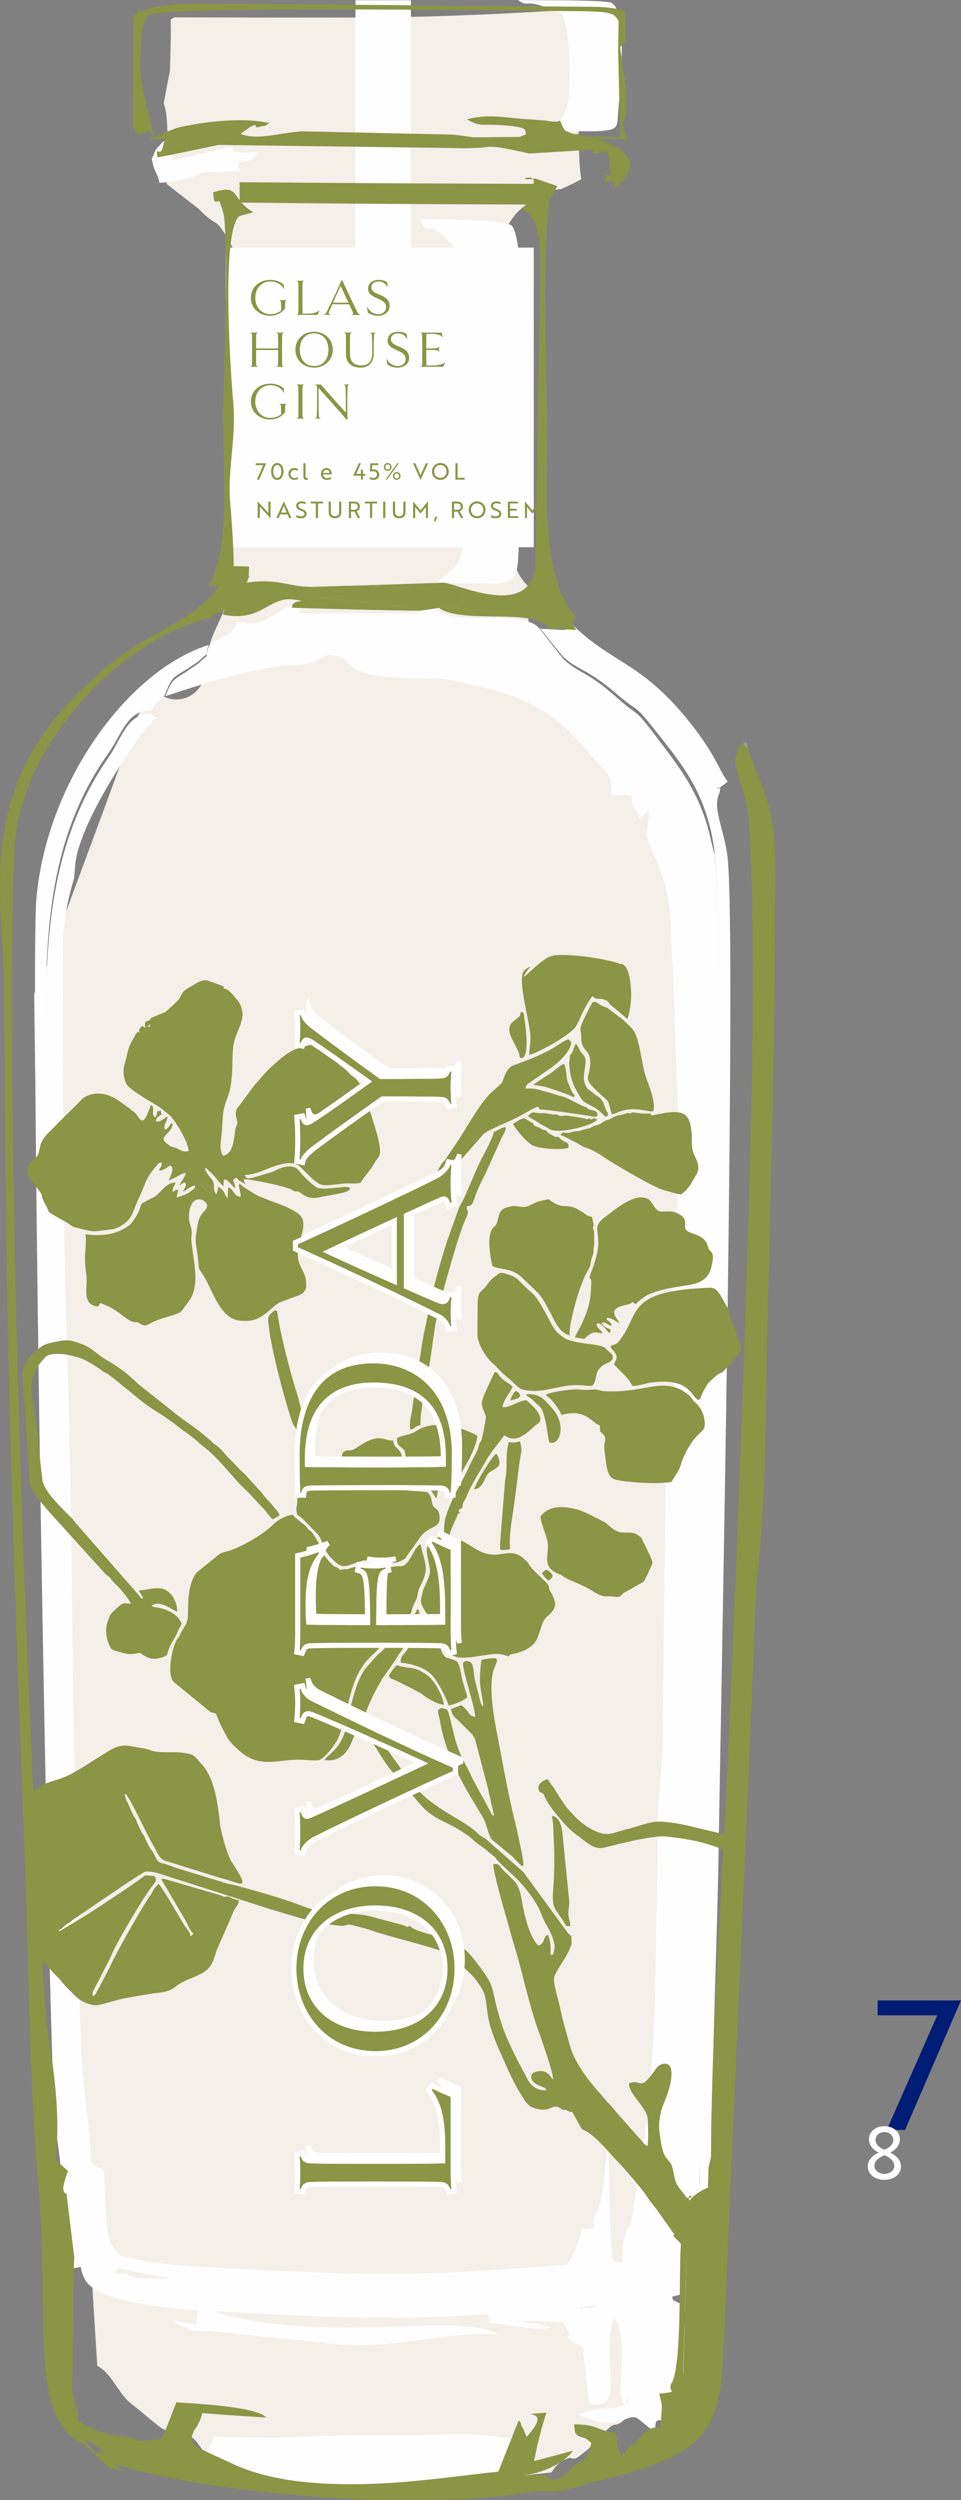 <svg xmlns:xlink="http://www.w3.org/1999/xlink" viewBox="0 0 937.54 2437.79" style="shape-rendering:geometricPrecision; text-rendering:geometricPrecision; image-rendering:optimizeQuality; fill-rule:evenodd; clip-rule:evenodd" version="1.1" height="49.037mm" width="18.859mm" xml:space="preserve" xmlns="http://www.w3.org/2000/svg">
 <rect x="0" y="0" width="937.54" height="2437.79" fill="#808080" stroke="none"/>
 <defs>
  <style type="text/css">
   
    .str1 {stroke:#FEFEFE;stroke-width:9.94;stroke-miterlimit:22.926}
    .str0 {stroke:#F4EFE8;stroke-width:9.94;stroke-miterlimit:22.926}
    .str2 {stroke:#FEFEFE;stroke-width:3.79;stroke-miterlimit:22.926}
    .fil3 {fill:#FEFEFE}
    .fil2 {fill:#F4EFE8}
    .fil5 {fill:#94A39A}
    .fil4 {fill:#8A9545}
    .fil7 {fill:#FEFEFE;fill-rule:nonzero}
    .fil1 {fill:#FEFEFE;fill-rule:nonzero}
    .fil6 {fill:#8A9545;fill-rule:nonzero}
    .fil0 {fill:#001D76;fill-rule:nonzero}
   
  </style>
 </defs>
 <g id="Layer_x0020_1">
  <polygon points="883,2076.75 937.54,1950.48 856.16,1950.48 856.16,1965.03 914.39,1965.03 865.11,2076.75" class="fil0"></polygon>
  <path d="M857.27 2098.86c-5.05,2.11 -10.66,6.67 -10.66,13.61 0,7.44 6.81,12.98 16.21,12.98 9.4,0 16.14,-5.54 16.14,-12.98 0,-6.94 -5.68,-11.43 -10.59,-13.61 4.28,-1.82 9.54,-6.31 9.54,-12.98 0,-7.3 -6.45,-12.77 -15.08,-12.77 -8.7,0 -15.08,5.47 -15.08,12.77 0,6.66 5.19,11.15 9.54,12.98zm-4.21 12.91c0,-4.49 4.35,-8.28 9.75,-10.32 5.4,2.04 9.68,5.83 9.68,10.32 0,4.49 -4.14,7.85 -9.68,7.85 -5.54,0 -9.75,-3.37 -9.75,-7.85zm1.12 -25.32c0,-4.28 3.65,-7.58 8.63,-7.58 4.91,0 8.63,3.3 8.63,7.58 0,4.63 -3.86,7.65 -8.63,9.68 -4.84,-2.03 -8.63,-5.05 -8.63,-9.68z" class="fil1"></path>
  <g id="_1624577354016">
   <path d="M171.55 21.89c66.48,0 133.03,0.56 199.45,-0.01 64.29,-0.56 125.57,-3.78 185.03,-7.27 -1.84,7.77 -2.1,16.41 -0.35,24.68 1.68,8.03 3.36,16.06 5.1,23.85 -0.28,16.06 -0.49,31.87 -0.7,47.45 -1.08,6.54 -0.88,42.45 1.61,61.45 -5.24,2.73 -10.42,5.22 -15.61,7.48 -19.09,1.19 -19.08,7.46 -34.45,15.76 -14.41,7.79 -29.23,31.54 -28.96,52.14 1.38,15.75 2.83,31.26 4.27,46.53 3.93,12.75 7.86,25.47 11.87,37.96 -8.8,18.7 -0.88,44.41 -4.88,67.39 -2.82,16.22 -0.01,36.92 0.48,53.44 -18.68,-9.61 -37.37,-9.91 -49.17,14.88 -10.36,21.76 -3.23,52.6 16.32,62.9 12.11,7.85 24.09,15.66 36.09,23.21 4.18,9.83 9.21,16.96 14.75,21.92 -10.06,35.34 12.49,87.68 37.64,104.24 10.24,20.15 24.76,14.57 30.03,21.86 4.01,4.74 8.01,9.49 12.08,13.98 8.35,11.86 29.99,36.64 41.54,43.26 10.09,8.65 20.27,17.06 30.44,25.49 6.99,8.18 7.9,4.54 14.3,15.39 2.57,4.87 5.19,9.74 7.75,14.38 4.94,10.23 4.07,20.51 11.76,29.92 0.15,0.19 0.92,287.62 -14.54,616.19 -15.11,321.27 -35.12,680.85 -43.84,848.62 -10.9,15 -21.62,30.04 -32.08,44.9 -8.99,9.78 -7.77,1.09 -18.65,11.57 -5.77,6.16 -11.58,12.31 -17.33,18.01 -20.73,17.08 -5.11,2.86 -22.3,10.14 -5.86,2.48 -10.49,7.01 -14.05,12.45 -47.43,5.41 -98.28,11.14 -155.08,11.39 -59.96,0.27 -113.16,-5.66 -161.87,-11.87 -15.94,-24.59 -9.98,-10.06 -20.69,-25.27 -13.62,-19.35 -26.77,-7.71 -40.43,-19.33 -9.23,-7.39 -18.48,-15.22 -27.98,-22.76 -9.7,-9.17 -16.57,-26.17 -29.4,-34.34 -13.68,-220.23 -29.04,-440.38 -40.97,-660.69 -12.01,-221.59 -17.63,-445.92 -20.45,-673.27 4.9,-10.25 9.8,-20.98 14.77,-31.47 7.93,-33.38 5.65,-22.08 17.54,-51.77 20.36,-54.79 40.73,-109.89 61.06,-165.3 8.76,-23.03 3.25,-19.15 19.83,-35.77 1.44,-0.9 2.88,-1.81 4.39,-2.71 23.22,11.9 52.45,-2.03 52.49,-44.49 0.01,-23.39 27.64,-44.69 18.13,-87.16 -2.15,-9.59 20.49,-41.41 20.45,-66.25 -0.03,-17.68 2.51,-52.07 -1.79,-67.89 -2.02,-7.44 -0.26,-28.2 -7.59,-43.82 0.97,-13.13 -0.49,-31.06 -0.5,-64.98 -0.01,-36.3 4.94,-51.33 -9.64,-76.52 -15.29,-26.4 -11.62,-12.03 -30.61,-32.22 -9.78,-7.47 -19.55,-14.92 -29.24,-22.62 -0,-18.58 3.04,-60.48 -2.74,-76.45 1.97,-10.47 3.94,-20.95 5.96,-31.42 0.14,-11.43 1.18,-29.77 0.73,-47.16z" class="fil2 str0"></path>
   <path d="M346.79 259.66c0,-86.31 0,-172.86 0,-259.41 17.97,0 36,0 54.04,0 -0.01,86.55 -0.03,173.1 0.02,259.4 -18.02,0.01 -36.04,0.01 -54.06,0.01z" class="fil3"></path>
   <path d="M521.84 128.05c19.96,-0.02 39.92,-0.03 59.88,-0.06 19.18,-1.24 20.48,-1.97 21.08,-15.16 0.61,-13.68 11.96,-105.01 -7.68,-110.64 -17.51,-2.44 -65.23,-1.71 -90.02,-2.19 12.75,8.31 4.18,-1.95 31.14,8.56 3.65,1.71 7.23,3.17 10.89,4.64 10.16,7.33 9.13,79.4 6.79,87.7 -7.53,25.91 -15.44,20.53 -32.08,27.15z" class="fil3"></path>
   <path d="M180.43 153.79c-2.2,2.94 -4.39,5.87 -6.59,8.56 6.6,3.43 12.04,5.14 23.05,5.86 12.43,-0.24 24.86,-0.73 37.36,-1.22 -6.34,-11.98 8.25,-8.79 -8.12,-10.26 0.72,0.24 8.87,1.71 10.65,1.22 15.28,-3.92 6.43,-0.25 15.76,-10.03 -1,0 -15.65,0.98 -15.87,0.98 -18.03,-2.94 -5.08,0.49 -11.04,-5.87 -15.14,3.66 -30.14,7.08 -45.2,10.75z" class="fil3"></path>
   <path d="M407.83 597.77c5.99,-0.98 11.91,-1.97 17.75,-2.96 24.94,-4.21 14,5.11 22.49,-7.87 -4.33,-14.65 1.5,-9.05 -13.43,-12.67 -1.34,-0.24 -19.03,0.76 -21.77,1.01 -26.29,1.98 -94.44,-6.57 -113.85,9.57 28.4,4.16 101.57,7.56 108.82,12.93z" class="fil3"></path>
   <path d="M155.44 178.24c11.57,-0.5 33.4,-4.16 41.44,-10.03 -11.01,-0.73 -16.45,-2.44 -23.05,-5.86 2.2,-2.69 4.39,-5.62 6.59,-8.56 -4.14,0.98 -8.28,1.71 -12.35,2.45 -1.96,-15.41 2.96,3.91 5.7,-14.43 0.48,-3.19 1.9,-3.67 2.75,-5.87 -5.72,0.73 -11.44,1.21 -17.01,1.71 -9.93,11.25 -4.77,2.93 -11.46,17.35 2.68,14.18 5.53,12.72 7.39,23.23z" class="fil3"></path>
   <path d="M426.05 568.65c19.8,0.21 39.54,0.4 59.27,0.34 18.98,-3.97 20.18,-5.69 20.78,-42.34 0.67,-37.88 11.98,-291.81 -7.49,-307.18 -17.38,-6.82 -64.83,-4.57 -89.58,-6.27 12.8,23.22 4.22,-4.64 31.12,24.18 3.55,4.16 7.1,8.31 10.73,12.46 10.13,20.52 9.23,220.23 6.83,243.21 -7.33,72.38 -15.19,57.24 -31.66,75.6z" class="fil3"></path>
   <path d="M527.17 613.06c7.41,9.26 14.88,18.51 22.42,27.52 17.4,15.06 21.51,9.91 53.62,37.34 19.86,16.99 15.03,7.74 33.7,31.31 31.29,39.86 60.21,70.7 62.39,150.01 3.78,142.97 -2.47,300.89 -4.82,445.36 -2.31,148.37 -4.01,296.74 -5.5,445.11 -0.78,74.19 -1.63,148.62 -2.68,222.81 -0.48,36.36 -3.97,66.42 -4.16,106.44 -0.25,39.78 4.69,68.5 -12.24,93.16 -8.51,17.46 2.49,3.37 -9.98,12.36 -3.76,2.74 -26.99,10.7 -35.35,7.93 9.63,1.29 19.4,2.34 29.17,3.4 -7.62,9.64 -3.19,6.15 -14.63,12.45 -10.72,1.66 -21.37,3.07 -32.02,4.48 -14.69,-0.46 -9.49,-2.76 -23.51,-2.26 -7.65,0.14 -15.52,2.97 -23.02,2.38 7.44,1.08 14.81,2.17 22.18,3.26 -10.27,4.34 -20.47,8.68 -30.66,13.01 5.3,1.86 10.6,3.72 15.97,5.33 0.87,0.23 15.22,-0.03 15.61,-0.28 14.77,-3.46 9.82,-6.29 17.65,-21.08 23.68,-1.41 47.91,2.07 64.75,12.27 3.23,21.18 3.93,96.09 -0.72,115.93 11.07,-13.36 4.38,-98.16 6.05,-123.32 -2.63,-2.16 -5.33,-4.31 -7.9,-6.46 14.42,-11.22 1.1,-28.81 32.79,-40.27 -0,-5.37 -0,-10.98 -0,-16.59 -4.42,-106.07 3.12,-239.62 4.76,-349.44 0.94,-61.98 5.35,-284.05 8.42,-500.49 3.07,-216.44 4.84,-427.75 0.37,-468.47 -2.84,-25.61 -14.28,-46.54 -8.87,-60.72 7.06,-18.09 -12.28,3.48 9.04,-13.46 -7.87,-9.73 -10.79,-23.38 -32.08,-51.34 -53.25,-69.55 -81.02,-60.62 -126.48,-108.77 -10.71,14.21 19.27,13.1 -24.28,11.1z" class="fil3"></path>
   <path d="M168.57 2262.7c1.14,0.99 2.79,0.49 3.67,2.73 5.07,2.48 10.13,4.71 15.26,6.94 3.59,0.99 13.94,0.25 18.53,0.5 36.94,3.97 74.41,7.93 112.85,11.65 61.33,9.16 126.95,-14.26 169.16,-7.83 -23.86,-12.33 -64.19,-9.13 -114.8,-7.79 -50.74,1.34 -108.25,1.74 -165.47,-15.12 10.64,2.48 5.64,-12.39 24.86,-12.9 21.4,-0.49 52.65,-2.48 74.6,5.95 0.93,0.25 1.86,0.75 2.79,0.99 16.89,1.49 33.9,2.98 51.31,4.22 18.62,-24.8 46.06,-7.79 46.67,-7.04 6.03,15.59 9.45,-9.23 -1.07,5.21 22.47,0.35 44.66,0.65 66.59,0.65 3.03,6.16 1.65,2.45 3.48,9.62 0.13,1.48 0.25,2.96 0.52,4.45 21.65,1.43 38.08,7.61 60.48,5 -0.99,-0.47 -2.64,-2.44 -3.25,-1.18 -3.32,-0.93 -6.63,-1.86 -9.95,-2.8 -7.63,-1.61 -8.44,-0.11 -15.66,-2.47 23.25,-1.13 45.02,1.71 62.61,2.62 0.13,0.48 -0.21,0.99 -0.21,1.48 0.05,10.9 -14.89,3 1.89,5.17 9.75,1.05 16.73,-8.98 29.99,-12.95 16.42,-1.54 32.84,-3.33 49.33,-5.1 8.74,8.75 9.76,95.34 1.25,118.25 20.26,-2.09 8.99,0.33 11.33,-7.87 4.65,-20.11 3.95,-96.06 0.72,-117.53 -16.84,-10.36 -41.07,-13.88 -64.75,-12.46 -7.83,15 -2.87,17.88 -17.65,21.38 -0.4,0.26 -14.75,0.53 -15.61,0.29 -5.37,-1.63 -10.67,-3.51 -15.97,-5.4 10.2,-4.39 20.4,-8.78 30.66,-13.18 -7.37,-1.1 -14.74,-2.21 -22.18,-3.31 7.51,0.6 15.38,-2.27 23.02,-2.41 14.03,-0.51 8.83,1.81 23.51,2.29 10.65,-1.44 21.3,-2.87 32.02,-4.54 11.43,-6.39 7.01,-2.85 14.63,-12.63 -9.77,-1.07 -19.54,-2.14 -29.17,-3.45 8.36,2.82 31.59,-5.26 35.35,-8.04 12.47,-9.11 1.47,5.18 9.98,-12.52 -87.72,21.84 -38.62,7.82 -105.49,13.5 -84.22,6.8 -131.2,9.89 -180.78,10.02 -50.24,0.13 -99.88,-2.22 -188.16,-6.92 -22.31,-1.24 -99.7,-6.7 -112.31,-29.01 -2.85,-4.96 -3.13,-6.44 -4.81,-13.88 -7.98,-35.45 -15.21,-265.74 -20.46,-496.28 -5.25,-230.54 -8.54,-462.32 -8.62,-500.49 -0.25,-172.28 -27.63,-318.54 56.95,-436.79 12.26,-17.1 18.22,-42.39 41.4,-40.65 4.56,-9.67 2.98,-4.22 8.34,-10.41 4.45,-5.46 2.12,1.73 5.5,-6.7 6.63,-16.86 7.41,-14.87 21.55,-24.04 1.19,-0.75 10.22,-6.69 10.5,-6.94 13.21,-12.64 4.99,-0.99 10.03,-16.11 -78.22,24.55 -157.84,132.87 -168.01,247.15 -3.28,36.44 -0.22,324.98 4.41,610.06 4.63,285.07 10.91,566.93 14.31,589.24 5.34,35.7 9.93,70.4 4.55,107.83 3.7,3.22 7.46,6.19 11.23,9.17 -4.54,10.91 -10.74,22.31 7.19,18.34 21.78,-4.96 -5.82,-2.72 7.94,-4.22 0.4,0 26.14,4.47 29.67,5.21 11.07,1.98 51.66,10.66 54.45,9.91 -14.83,0 -29.67,0 -44.51,-0.24 -27.9,3.71 -9.38,0.24 -16.81,8.92 28.76,3.97 57.52,7.93 86.34,11.9 -0.82,6.94 -1.58,13.88 -2.4,20.57 -0.13,0.75 -0.12,2.23 -0.51,3.47 -7.65,-0.99 -15.23,-2.23 -22.81,-3.47z" class="fil3"></path>
   <path d="M231.28 606.28c-2.67,15.26 -17.18,12.72 -27.74,24.16 -5.05,15.52 3.18,3.56 -10.03,16.53 -0.28,0.26 -9.31,6.36 -10.5,7.12 -14.14,9.41 -14.92,7.38 -21.55,24.67 31.89,-10.68 92.58,-29.75 123.02,-30.01 33.03,-0.26 27.17,-16.79 48.7,-6.87 18.85,8.65 -5.42,-3.56 10.2,8.14 22.71,16.78 79.34,8.58 98.87,13.38 41.69,10.03 75.73,15.22 110.44,47.33 0.77,0.5 6.62,6.56 6.83,6.82 2.16,2.53 4.39,4.8 6.62,7.07 0.56,0.51 1.53,1.52 2.16,2.28 6.12,7.08 12.17,14.16 18.22,20.98 0.7,0.76 1.88,1.51 2.51,2.26 0.7,0.77 1.74,1.52 2.37,2.53 6.3,9.61 5.01,13.94 4.87,22.58 31.64,-0.19 13.45,-1.35 23.13,13.32 8.29,12.4 -0.24,12.71 13.77,1.69 -1.44,28.46 -5.21,19.85 3.49,39.86 22.76,51.9 15.2,62.11 19.67,112.86 2.26,61.18 4.44,122.34 6.75,183.26 -0.43,43.94 -10.85,158.53 -8.01,185.67 2.07,19.78 5,92.37 -0.73,117.56 -0.29,1.28 -0.78,2.55 -1.13,3.82 -1.13,3.32 -2.25,6.63 -3.31,9.94 -0.21,1.02 -0.57,2.29 -0.65,3.56 -0.98,81.52 -1.88,162.77 -2.72,244.03 -0.03,39.1 -4.8,56.69 -4.93,91.47 -0.17,32.51 -0.74,64.5 -1.31,96.51 -0.94,65.77 -2.33,127.99 -8.76,185.24 -4.2,27.49 -8.25,54.98 -12.37,82.23 -6.77,42.03 -3.84,12.51 -10.46,37.27 -3.72,14.03 1.8,23.83 -5.31,38.19 -12.55,-22.13 -6.17,-104.54 -10.81,-126.55 -2.86,16.05 -2.44,47.54 -11.51,63.95 -8.32,15.15 8.98,12.8 -13.72,14.22 -0.32,7.63 -0.91,5.61 -3.76,13.79 -9.85,28.12 -19.67,31.85 -41.52,42.9 -8.34,2.92 -16.68,5.85 -25.02,8.77 -15.79,2.76 -75.32,4.23 -137.3,4.07 -61.19,-0.16 -120.19,-2.04 -136.44,-4.58 -10.8,-1.78 -19.65,-1.28 -32.38,-2.55 -22.33,-2.04 -11.62,-4.57 -24.9,-8.14 -11.15,-3.05 -15.98,0.26 -28.01,-3.82 -0.93,-0.25 -1.87,-1.01 -2.87,-1.27 -9.96,-4.06 -6.31,-5.59 -22.91,-6.1 0.53,-0.76 1.45,-2.04 1.65,-2.54 0.79,-1.53 1.64,-3.31 2.42,-5.1 4.17,-18.56 -10.73,-6.61 -12.76,-46.28 -3.51,-67.91 1.57,-39.42 -14.62,-53.41 -1.52,-32.55 -3.47,-46.03 -7.17,-74.77 -7.06,-53.91 -11.76,-498.48 -12.51,-558.51 -1.31,-100.46 -6.17,-212.36 -7.28,-318.67 -0.21,-80.12 -0.42,-160.23 -0.55,-240.34 2.41,-30.02 4.35,-37.39 10.96,-61.04 1.19,-13.99 0.74,-16.78 4.87,-30.26 9.97,-32.3 35.57,-73.24 54.34,-100.71 1.25,-1.78 2.5,-3.57 3.74,-5.34 0.49,-0.76 1.39,-2.03 1.94,-2.8 1.39,-1.53 2.78,-3.05 4.24,-4.83 12.65,-15.76 2.03,8.4 6.87,-9.92 7.49,-3.05 8.08,1.78 -0.74,-5.59 -23.18,-1.78 -29.14,24.16 -41.4,41.71 -84.58,121.32 -57.21,271.37 -56.95,448.13 0.08,39.17 3.37,276.96 8.62,513.5 5.25,236.53 12.48,472.8 20.46,509.16 1.68,7.64 1.96,9.17 4.81,14.25 12.61,22.89 90.01,28.49 112.31,29.76 88.27,4.82 137.92,7.23 188.16,7.09 49.57,-0.13 96.56,-3.31 180.78,-10.28 66.87,-5.82 17.77,8.57 105.49,-13.86 16.93,-25.65 11.99,-55.52 12.24,-96.9 0.18,-41.63 3.67,-72.89 4.16,-110.72 1.05,-77.18 1.9,-154.6 2.68,-231.77 1.49,-154.34 3.19,-308.69 5.5,-463.02 2.35,-150.29 8.6,-314.55 4.82,-463.27 -2.17,-82.49 -31.1,-114.57 -62.39,-156.03 -18.67,-24.53 -13.84,-14.91 -33.7,-32.59 -32.11,-28.54 -36.22,-23.18 -53.62,-38.85 -7.54,-9.37 -15.01,-18.99 -22.42,-28.62 -14.47,-21.29 -78.89,-2.26 -101.58,-18.99 -5.85,1.03 -11.76,2.05 -17.75,3.07 -38.44,0.03 -76.89,0.03 -114.98,-0.22 -2.42,-8.91 19,-6.1 1.11,-8.4 -22.27,-3.05 -28.65,24.67 -62.68,16.79z" class="fil3"></path>
   <path d="M488.04 2254.11c11.09,0.33 22.04,0.4 32.99,0.48 8.95,24.77 -13.28,-13.72 -7.94,6.96 11.81,0.54 23.55,1.07 35.24,1.36 17.28,24.35 -8.55,8.21 20.12,25.52 2.12,18.52 4.37,37.04 6.55,55.31 37.45,7.81 10.24,-39.75 23.73,-84.7 14.37,18.77 4.65,61.68 7.11,76.28 4.09,23.85 12.6,-10.25 3.82,9.7 -17.52,6.69 -25.53,-0.48 -44.33,9.65 38.6,18.04 46.26,-3.1 56.84,3.52 0.46,0.24 1.45,0.95 1.9,1.44 4.99,4.05 9.97,8.1 14.96,12.15 0.7,-17.09 0.5,-10.5 17.9,-11.55 -0.11,-1.47 -1.07,-4.62 -2.92,-11.18 8.51,-22.6 7.5,-107.99 -1.25,-116.62 -16.49,1.74 -32.92,3.51 -49.33,5.03 -13.25,3.92 -20.23,13.82 -29.99,12.77 -16.78,-2.13 -1.83,5.65 -1.89,-5.09 0,-0.49 0.34,-0.99 0.21,-1.47 -17.59,-0.9 -39.36,-3.7 -62.61,-2.59 7.22,2.34 8.03,0.85 15.66,2.44 3.32,0.93 6.63,1.84 9.95,2.77 0.6,-1.23 2.25,0.69 3.25,1.17 -22.4,2.57 -38.83,-3.52 -60.48,-4.94 -0.26,-1.47 -0.39,-2.93 -0.52,-4.4 -1.83,-7.06 -0.45,-3.41 -3.48,-9.49 -21.93,0 -44.13,-0.29 -66.59,-0.63 10.52,-14.24 7.1,10.23 1.07,-5.14 -0.6,-0.73 -28.05,-17.52 -46.67,6.94 -17.41,-1.23 -34.43,-2.69 -51.31,-4.16 -0.93,-0.25 -1.86,-0.74 -2.79,-0.98 -21.96,-8.31 -53.2,-6.35 -74.6,-5.86 -19.21,0.49 -14.21,15.15 -24.86,12.71 57.22,16.63 114.73,16.24 165.47,14.91 50.61,-1.32 90.94,-4.48 114.8,7.67z" class="fil3"></path>
   <path d="M508.67 2376.71c-19.84,1.05 -35.49,-2.88 -55.32,-3.37 -19.76,-0.3 -40.99,1.57 -62.14,1.18 -39.07,-0.45 -85.41,0.28 -122.16,2.48 -20.36,-0.24 -40.45,-0.49 -60.49,-0.97 -2.59,9.54 -7.71,14.18 -8.04,14.91 -0.72,1.72 -1.3,3.18 -1.95,4.65 -0.06,0.49 -0.19,1.95 -0.12,2.45 0.62,3.67 2.01,4.39 4.27,6.1 1.59,1.23 28.05,10.76 32.75,12.47 35.36,13.45 80.56,15.46 126.99,13.93 46.97,-1.54 92.12,-7.83 126.77,-10.75 6.53,-14.27 13.01,-28.55 19.42,-43.08z" class="fil3"></path>
   <path d="M405.41 2382.04c26.25,-4.09 2.7,3.66 22.73,2.05 8.72,-0.8 8.01,-9.11 23.45,0.27 -0.92,0.75 -2.12,1.98 -2.78,2.48 -3.05,1.73 -6.03,3.48 -9,4.98 -4.17,1.76 -11.63,2.31 -16.12,3.07 12.87,4.79 8.85,-2.02 20.05,8.87 -13.61,1.6 -27.27,2.92 -41.14,4.22 0.87,-8.56 1.8,-17.12 2.8,-25.93z" class="fil3"></path>
   <path d="M72.46 2201.19l-7.51 -61.93c-6.28,-2.44 -1.99,-12.4 1.36,-22.41 -3.96,-3.61 -7.93,-7.22 -11.9,-11.08 4.45,-43.93 -1.49,-85.08 -8.18,-127.23 -4.24,-26.52 -22.29,-358.46 -30.25,-691.46 -7.28,-304.48 -4.25,-448.63 -0.16,-475.72 12.89,-91.89 102.45,-187.9 189.3,-208.98 11.75,-10.53 27.76,-7.42 30.7,-22 1.91,-4.69 3.83,-9.62 5.74,-14.32 0.55,-2.5 0.91,-3.75 1.14,-4.25 0.82,-1.79 -0.06,6.05 0,0 0.02,-1.76 0.12,-4.68 0.36,-9.37 -6.96,-0.31 -13.93,-0.36 -20.81,-0.42 -19.68,58.25 -78.94,55.64 -138.46,116.5 -111.02,103.33 -79.75,208.07 -79.67,299.6 0.18,84.38 1.2,234.91 4.83,386.63 3.67,153.24 9.61,306.94 15.35,461.4 3.99,98.7 4.12,214.26 12.96,311.16 12.02,137.23 -11,230.9 45.39,256.54 8.14,7.54 16.27,15.33 24.38,22.63 4.16,0.95 8.39,2.15 12.68,2.86 -21.76,-23.28 -22.48,-4.81 -40.24,-36.5 -7.24,-19.32 -3.95,-7.58 -4.98,-19.71 -1.72,-18.8 -4.68,-18.95 -3.8,-31.23 0.42,-36.71 0.83,-73.43 1.33,-110.39 0.11,-4.3 0.26,-7.65 0.44,-10.32z" class="fil4"></path>
   <path d="M233.8 177.69c49.1,0.37 97.82,0.74 145.75,1.01 47.46,0.27 94.94,0.45 142.09,0.61 0.02,6.87 0.05,13.49 0.07,20.11 -47.08,-0.15 -94.56,-0.33 -142.11,-0.6 -48.02,-0.27 -96.74,-0.89 -145.84,-1.27 -0.01,-6.37 -0.02,-12.99 0.04,-19.86z" class="fil4"></path>
   <path d="M691.24 2113.4c-0.2,6.6 -0.4,13.2 -0.59,19.55 -31.83,13.46 -19.24,33.81 -33.92,47.01 2.49,2.84 5.07,5.2 7.64,7.8 2.98,4.54 4.89,-1.63 4.87,26.72 -1,35.21 -1.9,70.67 -2.79,105.89 11.29,-1.11 22.72,-2.2 34.24,-3.76 0.97,-1.74 4.29,-8.67 4.37,-8.92 5.43,-128.12 11.13,-257.21 16.84,-385.83 5.7,-128.37 11.22,-257.23 16.43,-385.59 -6.32,45.56 -12.65,90.88 -18.89,136.2 -5.64,88.57 -13.68,343.32 -21.38,411.92 -2.33,9.83 -4.57,19.66 -6.8,29.01z" class="fil4"></path>
   <path d="M117.9 2374.65c5.52,1.5 11.03,3 16.68,4.01 -0.06,0.49 -0.05,0.73 -0.04,1.21 7.18,-0.36 14.3,-0.98 21.56,-1.36 0.95,-0.69 1.82,-1.37 2.63,-2.06 4.38,-11.03 8.84,-22.31 13.28,-34.07 18.13,1.35 77.99,3.93 87.81,14.85 -20.99,-1.32 -41.85,-2.68 -62.5,-4.35 -2.64,11.14 -7.78,16.27 -8.1,17.24 -0.73,1.92 -1.38,3.6 -2.04,5.28 -0.06,0.49 -0.17,2.19 -0.09,2.69 0.69,4.19 2.21,5.24 4.51,7.31 1.67,1.55 29.03,14.07 33.92,16.25 36.43,17.43 82.79,21.46 130.21,20.41 48.89,-1.08 95.46,-8.67 130.47,-12.09 6.56,-16.86 13.22,-33.47 19.96,-50.32 0.45,1.71 1.96,1.66 2.2,4.1 0.3,2.45 1.73,3.14 2.05,4.11 1.12,2.91 2.17,5.56 3.36,8.23 21.21,-23.26 4.04,-20.97 4.2,-22.45 5.03,-0.41 10.13,-0.82 15.17,-1.24 -3.88,11.17 -8.77,29.71 -12.06,47.22 12.73,-3.38 25.4,-6.53 38.02,-10.21 -9.48,13.36 -32.17,22.53 -47.79,24.02 -2.6,0.08 -5.06,0.16 -7.24,-0.02 2.39,0.18 4.85,0.09 7.24,0.02 6.77,0.26 13.54,0.04 20.31,-0.2 0.74,0.46 1.97,0.42 2.42,1.87 0.44,1.7 1.95,1.4 2.63,1.62 0.47,0.22 10.07,2.08 10.2,2.08 -17.82,16.57 -122.16,23.59 -234.5,15.9 -106.26,-7.27 -208.3,-27.27 -222.84,-44.83 4.27,1.18 8.53,1.89 12.86,2.83 -22.04,-23.03 -22.76,-4.76 -40.92,-35.6 13.46,-2.31 8.07,3.77 14.66,-10.55 -0.06,4.63 -0.14,9.26 -0.16,13.41 12.96,9.88 28.12,13.05 41.97,15.7 -0.07,-0.25 -0.08,-0.49 -0.02,-0.98z" class="fil4"></path>
   <path d="M513.2 190.12c0.24,1.96 0.48,3.68 0.8,5.39 -5.11,7.61 4.53,5.38 -5.42,7.12 22.61,12.45 18.06,44.85 18.49,76.73 -1.54,91 -3.15,182.51 -4.61,272.53 -5.35,52.53 -77.25,17.02 -89.43,16.32 -42.82,1.48 -85.96,2.84 -129.26,4.1 -20.13,-0.38 -26.7,-5.32 -46.67,-5.47 -17.63,-0.15 -22.07,4.96 -37.14,-0.32 14.72,29.3 4.39,-78.13 4.32,-79.6 -1.77,-33.09 6.37,-60.98 3.19,-95.3 -2.62,-28.69 -11.88,-169.63 6.39,-181.08 4.28,-1.22 8.71,-2.19 13.07,-3.64 -1.01,-0.74 -2.57,-1.48 -3.2,-1.97 -18.54,-13.05 -10.24,-25.52 -35.9,-17.27 0.39,2.7 0.79,5.39 1.18,8.09 5.45,3.45 3.49,-6.6 8.97,12.04 4.78,16.92 1.04,160.99 0.13,178.87 -2.57,50.94 9.6,145.62 -14.53,184.12 6.94,0.31 13.97,0.38 20.99,0.69 -1.29,24.74 1.64,-0.48 -1.54,13.21 -1.94,4.89 -3.81,9.76 -5.68,14.41 37.47,8.18 44.6,-17.76 69.11,-14.63 19.43,2.82 -3.9,-0.51 -1.31,8.08 41.52,1.24 82.87,2.38 124.15,2.94 -7.81,-5.4 -86.4,-10.3 -117.31,-15.4 21.11,-15.57 94.39,-5.72 122.55,-7.19 2.88,-0.25 21.76,-1 23.25,-0.52 15.93,3.89 9.75,-1.73 14.4,12.73 -9.01,13.03 2.74,3.68 -24.01,7.67 24.47,16.4 92.46,-0.88 107.91,19.87 45.9,2.58 14.45,3.08 25.56,-10.74 -36.6,-43.88 -26.69,-126.6 -27.95,-192.32 -1.28,-71.86 -5.3,-148.61 2.16,-215.09 6.19,-8.6 4.33,-7.37 7.74,-13.02 -7.09,-2.44 -14.18,-4.87 -21.27,-7.31 -28.93,3.73 15.21,-11.56 -9.12,15.96z" class="fil5"></path>
   <path d="M654.53 2324.73c-2.54,9.18 8.57,6.69 -11.28,9.26 1.6,7.16 2.5,10.64 2.51,12.27 -0.45,6.78 -0.89,13.56 -1.33,20.33 -10.24,0.86 -7.47,0.05 -15.65,5.03 -9.03,10.39 -4.85,8.12 -16.02,14.63 -4.71,6.5 -1.95,8.01 -20.5,15.76 -18.99,7.54 -47.17,18.46 -65.94,15.85 0.81,0.45 2.04,0.17 2.42,1.56 0.44,1.62 2.01,1.57 2.62,1.54 0.54,0.21 10.05,1.98 10.18,2.21 27.01,1.99 82.42,-13.1 108.14,-24.81 35.95,-15.89 53.54,-37.37 55.36,-96.14 -0.08,0.23 -3.4,6.85 -4.37,8.51 -11.51,1.48 -22.94,2.53 -34.24,3.58 0.89,-33.61 1.79,-67.43 2.79,-101.04 0.02,-27.05 -1.88,-21.16 -4.87,-25.49 -2.42,27.83 1.41,122.35 -9.83,136.97z" class="fil4"></path>
   <path d="M563.55 2374.76c7.79,4.1 4.75,-0.67 13.33,7.3 -3.55,16.06 -6.32,14.71 -18.08,22.76 -11.09,15.63 -40.44,25.5 -55.02,24.27 9.21,0.19 18.43,0.13 27.51,-0.19 18.77,2.73 46.95,-8.71 65.94,-16.61 18.55,-8.12 15.79,-9.71 20.5,-16.51 -12.91,-3.12 -5.46,-7.35 -9.3,2.35 -9.61,-16.24 -4.27,-13.77 -7.82,-26.34 -18.9,-1.42 -16.6,-8.12 -40.58,-7.9 0.28,2.68 0.57,5.13 0.92,7.81 0.87,0.94 1.73,2.14 2.6,3.07z" class="fil4"></path>
   <path d="M409.31 595.48c6.24,-0.74 12.56,-1.73 18.88,-2.71 26.75,-3.99 15,5.37 24.01,-7.67 -4.65,-14.47 1.53,-8.84 -14.4,-12.73 -1.48,-0.48 -20.36,0.27 -23.25,0.52 -28.16,1.47 -101.45,-8.38 -122.55,7.19 30.91,5.1 109.49,10 117.31,15.4z" class="fil4"></path>
   <path d="M729.85 730.04l-4.98 -4.76c0.91,-0.57 1.93,-1.21 3.05,-1.93 0.6,2.26 1.24,4.49 1.93,6.69z" class="fil5"></path>
   <path d="M729.85 730.04l-4.98 -4.76c-2.27,1.4 -3.93,2.33 -5.11,2.93 -5,2.54 -1.45,-0.91 0,0 0.78,0.49 0.95,2.21 -1.09,6.74 -5.5,12.09 6.91,30.74 10.27,53 5.33,32 7.24,166.24 3.52,314.72 -6.39,254.72 -18.35,518.42 -21.42,592.55 -5.47,131.24 -17.85,291.44 -17.37,418.23 2.23,-9.57 4.47,-19.64 6.72,-29.7 7.69,-70.24 15.63,-331.35 21.25,-421.78 6.23,-46.41 12.54,-92.81 18.78,-139.46 8.19,-81.21 6.27,-188.52 9.41,-273.15 4.54,-181.02 6.19,-280.41 6.32,-364.03 -0.05,-25.8 1.51,-56.36 -2.87,-83.85 -4.31,-28.1 -16.15,-48.19 -23.42,-71.45z" class="fil4"></path>
   <path d="M578.38 150.13l14.27 -2.55c4.33,15.48 -1.05,9.65 4.19,22.37 -19.23,3.61 2.23,-2.26 -8.17,7.26 12.8,0.17 10.9,-3.77 11.05,6.09 41.47,-31.9 -11.7,-50.66 -49.03,-53.08 0.9,0.69 0.15,1.08 7.35,3.63 6.08,2.15 2,-1.51 10.38,2.72 12.13,6.1 9.11,0.87 9.97,13.56z" class="fil4"></path>
   <path d="M262.83 120.06c-25,-6.02 -64.19,-1.58 -90.41,4.67l-24.25 9.6c-0.88,0.48 -2.32,1.32 -3.46,2.03l17.71 -1.48c-0.85,1.84 -2.34,2.3 -2.86,5.24 -3.01,16.94 -7.95,-0.84 -6,13.29l12.77 -2.33 46.92 -9.77 228.88 3.04c48.5,1.37 21.05,-6.33 74.52,5.35l61.72 -3.82c-0.86,-12.32 2.16,-7.24 -9.97,-13.17 -8.38,-4.09 -4.3,-0.55 -10.38,-2.64 -7.19,-2.47 -6.44,-2.85 -7.35,-3.52 -8.92,-15.81 3.56,-4.54 -18.96,-9.08 -0.41,-0.08 -22.5,-1.53 -23.29,-1.6 -20.3,-1.86 -33.26,-4.54 -52.88,0.42 12.26,7.4 14.21,4.67 31.13,5.6 33.1,1.8 23.89,5.9 26.8,8.75 -19.89,10.61 -47.28,3.31 -71.23,0.61l-146.68 -3.2c-22.8,1.13 -43.31,9.11 -60.81,2.59 18.8,-14.85 13.75,-5.69 16.08,-6.37 12,-3.55 4.34,0.89 11.98,-4.2z" class="fil4"></path>
   <path d="M130.32 15.82l-0.93 107.92 5.24 7.97c2.58,-0.78 5.27,-1.75 7.99,-3 0.56,-0.25 1.56,-0.92 2.46,-1.36l5.06 5.6c15.09,7.79 196.87,3.72 232.96,2.6 43.75,-1.37 79.69,2.06 121.91,1.3 1.36,-0.03 85.33,-2.74 105.75,-1.03 0.09,0 0.19,0.01 0.29,0.02l0.02 2.36c-0.71,0.14 -1.51,0.28 -2.41,0.43 1.02,-1.04 1.69,-1.96 2.09,-2.81 0.11,-0.26 0.21,-0.5 0.28,-0.74l-0.02 -2.89c-0.81,-2.59 -3.31,-5.07 -3.47,-9.48 -0.16,-4.69 1.65,-7.67 3.27,-10.8l-0.25 -27.45 -5.55 -37.95c0.2,-1.14 2.43,-3.51 5.14,-6.55l-0.27 -29.18c-5.92,-2.14 -14.75,-3.64 -27.5,-4.11l-345.57 -2.95c-41.17,0.11 -82.87,-2.04 -99.26,8.09 -1.19,-2.04 -1.17,-2.24 -1.81,-2.08l-5.41 6.08zm19.82 117.13c-5.2,-25.48 -13.78,-47.45 -13.54,-76.49 2.16,-11.54 -0.88,-33.66 8.31,-41.79 20.17,-9.14 353.56,-4.16 403.12,-3.91 48.12,0.24 50.31,0.85 55.46,9.77l-0.48 27.92 1.96 85.36c-15.47,-1.51 -178.32,0.58 -221.87,0.64 -59.41,0.08 -186.32,1.85 -232.96,-1.51z" class="fil4"></path>
   <polygon points="225.11,246.4 515.76,246.4 515.76,528.6 225.11,528.6" class="fil3 str1"></polygon>
   <path d="M513.2 190.12c0.24,1.96 0.48,3.68 0.8,5.39 -5.11,7.61 4.53,5.38 -5.42,7.12 22.61,12.45 18.06,44.85 18.49,76.73 -1.54,91 -3.15,182.51 -4.61,272.53 -5.35,52.53 -77.25,17.02 -89.43,16.32 -42.82,1.48 -85.96,2.84 -129.26,4.1 -20.13,-0.38 -26.7,-5.32 -46.67,-5.47 -17.63,-0.15 -22.07,4.96 -37.14,-0.32 14.72,29.3 4.39,-78.13 4.32,-79.6 -1.77,-33.09 6.37,-60.98 3.19,-95.3 -2.62,-28.69 -11.88,-169.63 6.39,-181.08 4.28,-1.22 8.71,-2.19 13.07,-3.64 -1.01,-0.74 -2.57,-1.48 -3.2,-1.97 -18.54,-13.05 -10.24,-25.52 -35.9,-17.27 0.39,2.7 0.79,5.39 1.18,8.09 5.45,3.45 3.49,-6.6 8.97,12.04 4.78,16.92 1.04,160.99 0.13,178.87 -2.57,50.94 9.6,145.62 -14.53,184.12 6.94,0.31 13.97,0.38 20.99,0.69 -1.29,24.74 1.64,-0.48 -1.54,13.21 -1.94,4.89 -3.81,9.76 -5.68,14.41 37.47,8.18 44.6,-17.76 69.11,-14.63 19.43,2.82 -3.9,-0.51 -1.31,8.08 41.52,1.24 82.87,2.38 124.15,2.94 -7.81,-5.4 -86.4,-10.3 -117.31,-15.4 21.11,-15.57 94.39,-5.72 122.55,-7.19 2.88,-0.25 21.76,-1 23.25,-0.52 15.93,3.89 9.75,-1.73 14.4,12.73 -9.01,13.03 2.74,3.68 -24.01,7.67 24.47,16.4 92.46,-0.88 107.91,19.87 45.9,2.58 14.45,3.08 25.56,-10.74 -36.6,-43.88 -26.69,-126.6 -27.95,-192.32 -1.28,-71.86 -5.3,-148.61 2.16,-215.09 6.19,-8.6 4.33,-7.37 7.74,-13.02 -7.09,-2.44 -14.18,-4.87 -21.27,-7.31 -28.93,3.73 15.21,-11.56 -9.12,15.96z" class="fil4"></path>
   <path d="M279.73 292.53c-0.96,0.1 -2.38,0.15 -3.55,0.15 -1.17,0 -2.59,-0.05 -3.55,-0.15l-0.05 0.25c1.12,0.46 1.53,0.91 1.58,2.28 0.05,1.47 0.1,5.48 0.1,7.81 -3.09,2.34 -6.8,3.45 -10.7,3.45 -7.86,0 -14.51,-6.24 -14.51,-15.93 0,-9.79 6.7,-15.93 14.51,-15.93 6.04,0 10.86,2.44 13.24,7.41l0.3 -0.1 -0.2 -4.11c-3.1,-3.15 -8.32,-4.77 -13.34,-4.77 -10.1,0 -18.83,6.85 -18.83,17.5 0,10.61 8.73,17.5 18.83,17.5 6.09,0 11.41,-2.74 14.56,-7.3 0,-1.98 0.05,-4.06 0.1,-5.58 0.05,-1.32 0.51,-1.82 1.58,-2.23l-0.05 -0.25z" class="fil6"></path>
   <path d="M311.39 302.83c-3.3,2.49 -7.3,2.99 -12.84,2.99l-3.4 0c-0.05,-3.3 -0.1,-7.56 -0.1,-15.43 0,-7.91 0.05,-12.78 0.1,-14.31 0.05,-1.32 0.46,-1.82 1.58,-2.23l-0.05 -0.25c-0.96,0.1 -2.44,0.15 -3.55,0.15 -1.17,0 -2.59,-0.05 -3.6,-0.15l-0.05 0.25c1.12,0.46 1.53,0.91 1.58,2.29 0.05,1.47 0.1,6.34 0.1,14.25 0,7.86 -0.05,12.74 -0.1,14.26 -0.05,1.37 -0.46,1.83 -1.58,2.29l0.05 0.25c1.01,-0.1 2.43,-0.15 4.46,-0.15l15.88 0c0.46,-1.22 1.27,-2.99 1.77,-4.01l-0.25 -0.2z" class="fil6"></path>
   <path d="M348.53 304.05c-2.99,-5.89 -10.71,-22.28 -14.56,-30.8l-0.71 0c-4.27,9.69 -11.22,24.2 -14.72,31.21 -0.71,1.47 -1.77,2.18 -2.74,2.49l0.05 0.25c0.96,-0.1 1.98,-0.15 3.15,-0.15 0.96,0 2.18,0.05 3.25,0.2l0.05 -0.3c-1.47,-0.51 -1.93,-1.22 -1.27,-2.89 0.71,-1.73 1.88,-4.36 3.2,-7.36l16.44 0c1.68,3.6 3.04,6.6 3.6,7.91 0.61,1.27 0.2,1.83 -1.22,2.34l0.1 0.3c1.32,-0.15 2.99,-0.2 4.26,-0.2 1.27,0 2.79,0.05 4.06,0.15l0.05 -0.25c-1.01,-0.31 -2.23,-1.42 -2.99,-2.89zm-23.64 -8.93c2.49,-5.68 5.48,-12.28 7.41,-16.39 1.77,3.7 4.97,10.55 7.66,16.39l-15.07 0z" class="fil6"></path>
   <path d="M380.08 298.21c0,-6.14 -4.32,-8.52 -9.89,-10.86 -5.13,-2.08 -7.86,-3.65 -7.86,-7.25 0,-3.45 2.99,-5.63 6.8,-5.63 3.55,0 6.7,1.32 8.73,5.32l0.35 -0.2 -0.46 -4.21c-1.82,-1.58 -4.56,-2.49 -8.37,-2.49 -5.68,0 -10.3,3.05 -10.3,8.63 0,4.72 3.45,6.95 8.98,9.39 5.27,2.28 8.58,4.26 8.58,8.42 0,4.06 -3.05,7 -7.81,7 -3.91,0 -7.96,-2.23 -10.4,-6.75l-0.41 0.15 0.81 4.98c2.13,1.82 6.04,3.19 9.9,3.19 6.39,0 11.36,-3.65 11.36,-9.69z" class="fil6"></path>
   <path d="M275.26 355.23c-0.05,-1.52 -0.1,-6.39 -0.1,-14.26 0,-7.91 0.05,-12.78 0.1,-14.31 0.05,-1.32 0.51,-1.82 1.58,-2.23l-0.05 -0.25c-0.96,0.1 -2.39,0.15 -3.55,0.15 -1.17,0 -2.59,-0.05 -3.55,-0.15l-0.05 0.25c1.11,0.46 1.52,0.91 1.57,2.29 0.05,1.37 0.1,5.83 0.1,12.99l-21.51 0c0,-7.15 0.05,-11.62 0.1,-13.04 0.05,-1.32 0.46,-1.82 1.58,-2.23l-0.05 -0.25c-0.96,0.1 -2.44,0.15 -3.55,0.15 -1.17,0 -2.59,-0.05 -3.6,-0.15l-0.05 0.25c1.12,0.46 1.53,0.91 1.58,2.29 0.05,1.47 0.1,6.34 0.1,14.25 0,7.86 -0.05,12.74 -0.1,14.26 -0.05,1.37 -0.46,1.83 -1.58,2.29l0.05 0.3c1.01,-0.15 2.43,-0.2 3.6,-0.2 1.12,0 2.59,0.05 3.55,0.15l0.05 -0.25c-1.12,-0.46 -1.52,-0.91 -1.58,-2.29 -0.05,-1.52 -0.1,-6.29 -0.1,-13.95l21.51 0c0,7.66 -0.05,12.43 -0.1,13.95 -0.05,1.37 -0.46,1.83 -1.57,2.29l0.05 0.25c0.96,-0.1 2.38,-0.15 3.55,-0.15 1.17,0 2.84,0.05 3.55,0.15l0.05 -0.25c-1.07,-0.46 -1.52,-0.91 -1.58,-2.29z" class="fil6"></path>
   <path d="M324.67 340.97c0,-10.65 -8.42,-17.5 -18.21,-17.5 -9.84,0 -18.27,6.85 -18.27,17.5 0,10.61 8.43,17.5 18.27,17.5 9.79,0 18.21,-6.9 18.21,-17.5zm-4.26 0c0,9.9 -5.78,15.93 -13.95,15.93 -8.22,0 -13.95,-6.04 -13.95,-15.93 0,-9.94 5.73,-15.93 13.95,-15.93 8.17,0 13.95,5.99 13.95,15.93z" class="fil6"></path>
   <path d="M366.44 324.18c-0.96,0.1 -1.88,0.15 -2.64,0.15 -0.81,0 -1.73,-0.05 -2.54,-0.15l-0.05 0.25c0.82,0.31 1.47,0.71 1.58,2.08 0.1,2.54 0.35,8.27 0.35,18.01 0,7.41 -3.65,11.77 -10.65,11.77 -6.95,0 -11.06,-3.7 -11.06,-11.22 0,-12.03 0.05,-16.89 0.1,-18.42 0.05,-1.32 0.45,-1.82 1.57,-2.23l-0.05 -0.25c-0.96,0.1 -2.44,0.15 -3.55,0.15 -1.16,0 -2.59,-0.05 -3.6,-0.15l-0.05 0.25c1.11,0.46 1.52,0.91 1.57,2.29 0.05,1.47 0.1,6.34 0.1,18.36 0,9.69 6.5,13.39 14.26,13.39 8.17,0 12.84,-5.12 12.84,-13.95 0,-11.36 0.15,-15.48 0.31,-18.01 0.05,-1.37 0.71,-1.77 1.57,-2.08l-0.05 -0.25z" class="fil6"></path>
   <path d="M399.16 348.78c0,-6.14 -4.32,-8.52 -9.89,-10.86 -5.13,-2.08 -7.86,-3.65 -7.86,-7.25 0,-3.45 2.99,-5.63 6.8,-5.63 3.55,0 6.7,1.32 8.73,5.32l0.35 -0.2 -0.46 -4.21c-1.82,-1.58 -4.56,-2.49 -8.37,-2.49 -5.68,0 -10.3,3.05 -10.3,8.63 0,4.72 3.45,6.95 8.98,9.39 5.27,2.28 8.58,4.26 8.58,8.42 0,4.06 -3.05,7 -7.81,7 -3.91,0 -7.96,-2.23 -10.4,-6.75l-0.41 0.15 0.81 4.98c2.13,1.82 6.04,3.19 9.9,3.19 6.39,0 11.36,-3.65 11.36,-9.69z" class="fil6"></path>
   <path d="M432.49 357.61c0.45,-1.17 1.32,-3.04 1.82,-4.01l-0.25 -0.2c-3.35,2.49 -8.88,2.99 -14.67,2.99l-3.45 0c-0.05,-1.93 -0.1,-7.76 -0.1,-15.27 11.16,0.05 11.87,0.3 12.48,2.13l0.25 -0.05c-0.15,-0.91 -0.2,-1.63 -0.2,-2.74 0,-1.11 0.05,-1.77 0.2,-2.74l-0.25 -0.05c-0.56,1.68 -1.32,2.08 -12.48,2.13 0,-6.8 0.05,-12.08 0.1,-14.16 1.47,-0.1 2.94,-0.15 4.32,-0.15 4.56,0 8.53,0.51 11.41,2.99l0.3 -0.2c-0.51,-1.22 -0.96,-2.79 -1.21,-3.96l-16.85 0c-1.17,0 -2.59,-0.05 -3.6,-0.15l-0.05 0.25c1.12,0.46 1.53,0.91 1.58,2.29 0.05,1.47 0.1,6.34 0.1,14.25 0,7.86 -0.05,12.74 -0.1,14.26 -0.05,1.37 -0.46,1.83 -1.58,2.29l0.05 0.25c1.01,-0.1 2.43,-0.15 3.6,-0.15l18.57 0z" class="fil6"></path>
   <path d="M279.73 393.68c-0.96,0.1 -2.38,0.15 -3.55,0.15 -1.17,0 -2.59,-0.05 -3.55,-0.15l-0.05 0.25c1.12,0.46 1.53,0.91 1.58,2.28 0.05,1.47 0.1,5.48 0.1,7.81 -3.09,2.34 -6.8,3.45 -10.7,3.45 -7.86,0 -14.51,-6.24 -14.51,-15.93 0,-9.79 6.7,-15.93 14.51,-15.93 6.04,0 10.86,2.44 13.24,7.41l0.3 -0.1 -0.2 -4.11c-3.1,-3.15 -8.32,-4.77 -13.34,-4.77 -10.1,0 -18.83,6.85 -18.83,17.5 0,10.61 8.73,17.5 18.83,17.5 6.09,0 11.41,-2.74 14.56,-7.3 0,-1.98 0.05,-4.06 0.1,-5.58 0.05,-1.32 0.51,-1.82 1.58,-2.23l-0.05 -0.25z" class="fil6"></path>
   <path d="M296.72 408.09c-1.12,-0.46 -1.52,-0.91 -1.58,-2.29 -0.05,-1.52 -0.1,-6.39 -0.1,-14.26 0,-7.91 0.05,-12.78 0.1,-14.31 0.05,-1.32 0.46,-1.82 1.58,-2.23l-0.05 -0.25c-0.96,0.1 -2.44,0.15 -3.55,0.15 -1.17,0 -2.59,-0.05 -3.6,-0.15l-0.05 0.25c1.12,0.46 1.53,0.91 1.58,2.29 0.05,1.47 0.1,6.34 0.1,14.25 0,7.86 -0.05,12.74 -0.1,14.26 -0.05,1.37 -0.46,1.83 -1.58,2.29l0.05 0.25c1.01,-0.1 2.43,-0.15 3.6,-0.15 1.12,0 2.59,0.05 3.55,0.15l0.05 -0.25z" class="fil6"></path>
   <path d="M340.66 374.75c-0.96,0.1 -1.88,0.15 -2.64,0.15 -0.81,0 -1.73,-0.05 -2.54,-0.15l-0.05 0.25c0.82,0.31 1.47,0.71 1.58,2.08 0.15,2.54 0.35,6.8 0.35,14.46 0,4.16 0.05,7.97 0.1,10.81 -6.8,-7.46 -15.22,-16.84 -24.46,-27.5 -0.86,0.05 -1.73,0.05 -2.59,0.05 -0.76,0 -1.77,-0.05 -2.99,-0.15l-0.05 0.25c1.21,0.51 1.82,1.37 1.87,3.05 0.05,1.37 0.1,5.58 0.1,13.49 0,7.86 -0.15,11.93 -0.31,14.46 -0.05,1.32 -0.71,1.73 -1.57,2.08l0.05 0.25c0.96,-0.1 1.88,-0.15 2.64,-0.15 0.81,0 1.73,0.05 2.54,0.15l0.05 -0.25c-0.81,-0.36 -1.47,-0.76 -1.57,-2.08 -0.15,-2.54 -0.35,-6.85 -0.35,-14.46 0,-6.34 0,-9.94 -0.1,-13.29 8.73,9.69 17.45,19.33 27.3,30.79l1.01 0c-0.15,-3.35 -0.2,-9.64 -0.2,-17.5 0,-7.91 0.15,-11.92 0.3,-14.46 0.05,-1.37 0.71,-1.77 1.58,-2.08l-0.05 -0.25z" class="fil6"></path>
   <polygon points="252.83,467.67 259.72,451.71 249.43,451.71 249.43,453.55 256.79,453.55 250.57,467.67" class="fil6"></polygon>
   <path d="M264.46 459.69c0,4.7 2.35,8.25 6.05,8.25 3.7,0 6.06,-3.55 6.06,-8.25 0,-4.7 -2.35,-8.25 -6.06,-8.25 -3.7,0 -6.05,3.54 -6.05,8.25zm2.15 0c0,-3.72 1.51,-6.27 3.9,-6.27 2.4,0 3.9,2.55 3.9,6.27 0,3.72 -1.51,6.27 -3.9,6.27 -2.39,0 -3.9,-2.55 -3.9,-6.27z" class="fil6"></path>
   <path d="M283.49 462.13c0,-2.33 1.58,-3.97 3.79,-3.97 1.44,0 2.53,0.49 3.3,0.97l0 -1.95c-0.67,-0.36 -1.71,-0.87 -3.42,-0.87 -3.41,0 -5.79,2.46 -5.79,5.81 0,3.35 2.38,5.81 5.79,5.81 1.73,0 2.82,-0.54 3.48,-0.89l0 -1.93c-0.69,0.42 -1.84,0.97 -3.37,0.97 -2.24,0 -3.79,-1.64 -3.79,-3.97z" class="fil6"></path>
   <path d="M296 464.83c0,2.24 1.2,3.11 2.84,3.11 0.8,0 1.35,-0.16 1.48,-0.2l0 -1.77c-0.13,0.04 -0.53,0.13 -0.97,0.13 -0.91,0 -1.29,-0.49 -1.29,-1.68l0 -12.71 -2.06 0 0 13.12z" class="fil6"></path>
   <path d="M318.49 456.32c-3.06,0 -5.43,2.46 -5.43,5.81 0,3.44 2.38,5.81 5.88,5.81 1.79,0 3.28,-0.47 4.15,-0.95l0 -1.88c-0.93,0.6 -2.51,1.04 -4.01,1.04 -2.33,0 -3.79,-1.37 -3.86,-3.54l0 -0.02 8.25 0c0,-0.22 0.04,-0.64 0.04,-1.08 0,-2.73 -1.75,-5.17 -5.01,-5.17zm2.97 4.79l-6.23 0c0.18,-1.6 1.33,-3.06 3.24,-3.06 1.97,0 3.01,1.46 2.99,3.06z" class="fil6"></path>
   <polygon points="354.02,467.67 354.02,463.84 356.24,463.84 356.24,462.02 354.02,462.02 354.02,457.85 352.14,457.85 352.14,462.02 347.55,462.02 352.19,451.71 350.06,451.71 344.56,463.84 352.12,463.84 352.12,467.67" class="fil6"></polygon>
   <path d="M360.53 466.89c0.9,0.62 2.22,1.04 3.79,1.04 3.31,0 5.68,-1.93 5.68,-5.06 0,-3.15 -2.29,-5.23 -5.21,-5.23 -0.97,0 -1.53,0.18 -1.84,0.29l0.17 -4.38 5.9 0 0 -1.84 -7.78 0 -0.33 8.4c0.38,-0.17 1.47,-0.64 3.15,-0.64 2.1,0 3.74,1.2 3.74,3.24 0,2.06 -1.55,3.33 -3.68,3.33 -1.49,0 -2.7,-0.44 -3.59,-1.08l0 1.95z" class="fil6"></path>
   <path d="M374.46 455.32c0,2.13 1.64,3.86 3.75,3.86 2.11,0 3.75,-1.73 3.75,-3.86 0,-2.15 -1.64,-3.88 -3.75,-3.88 -2.11,0 -3.75,1.73 -3.75,3.88zm1.49 0c0,-1.44 1,-2.53 2.26,-2.53 1.26,0 2.28,1.08 2.28,2.53 0,1.44 -1.02,2.51 -2.28,2.51 -1.26,0 -2.26,-1.06 -2.26,-2.51zm7.32 8.76c0,2.13 1.64,3.86 3.74,3.86 2.11,0 3.75,-1.73 3.75,-3.86 0,-2.15 -1.64,-3.88 -3.75,-3.88 -2.1,0 -3.74,1.73 -3.74,3.88zm1.48 0c0,-1.44 1,-2.53 2.26,-2.53 1.26,0 2.28,1.09 2.28,2.53 0,1.44 -1.02,2.51 -2.28,2.51 -1.26,0 -2.26,-1.07 -2.26,-2.51zm-8.58 3.59l1.51 0 11.37 -15.96 -1.51 0 -11.37 15.96z" class="fil6"></path>
   <path d="M417.69 451.71l-2.28 0 -2.19 4.99c-1.11,2.53 -2,4.41 -2.9,6.69 -0.91,-2.28 -1.8,-4.17 -2.91,-6.69l-2.19 -4.99 -2.28 0 7.36 16.23 0.04 0 7.36 -16.23z" class="fil6"></path>
   <path d="M421.43 459.69c0,4.68 3.55,8.25 8.18,8.25 4.63,0 8.18,-3.57 8.18,-8.25 0,-4.68 -3.61,-8.25 -8.18,-8.25 -4.63,0 -8.18,3.63 -8.18,8.25zm2.15 0c0,-3.61 2.57,-6.27 6.03,-6.27 3.46,0 6.01,2.66 6.01,6.27 0,3.61 -2.55,6.27 -6.01,6.27 -3.46,0 -6.03,-2.66 -6.03,-6.27z" class="fil6"></path>
   <polygon points="453.3,467.67 453.3,465.87 446.43,465.87 446.43,451.71 444.3,451.71 444.3,467.67" class="fil6"></polygon>
   <polygon points="263.94,505.34 263.94,489.11 261.82,489.11 261.82,500.15 261.3,499.6 251.4,488.84 251.38,488.84 251.38,505.07 253.5,505.07 253.5,494.03 254.01,494.58 263.92,505.34" class="fil6"></polygon>
   <path d="M269.57 505.07l2.26 0 1.55 -3.54 7.11 0 1.58 3.54 2.26 0 -7.36 -16.23 -0.04 0 -7.36 16.23zm4.59 -5.3c1.09,-2.44 1.91,-4.34 2.79,-6.61 0.87,2.26 1.69,4.17 2.77,6.61l-5.56 0z" class="fil6"></path>
   <path d="M293.63 505.34c3.35,0 5.45,-1.62 5.45,-4.34 0,-2.4 -1.49,-3.64 -4.54,-4.75 -2.72,-0.95 -3.5,-1.88 -3.5,-3.19 0,-1.42 1.37,-2.31 3.35,-2.31 1.44,0 2.97,0.47 3.86,0.93l0 -2.02c-0.89,-0.4 -2.37,-0.82 -3.97,-0.82 -3.06,0 -5.32,1.58 -5.32,4.28 0,2.44 1.44,3.74 4.5,4.81 2.68,0.93 3.54,1.73 3.54,3.22 0,1.46 -1.49,2.28 -3.48,2.28 -1.73,0 -3.37,-0.58 -4.5,-1.13l0 2.1c1.06,0.47 2.77,0.93 4.61,0.93z" class="fil6"></path>
   <polygon points="315.12,490.91 315.12,489.11 303.27,489.11 303.27,490.91 308.12,490.91 308.12,505.07 310.25,505.07 310.25,490.91" class="fil6"></polygon>
   <path d="M332.95 489.11l-2.13 0 0 10.22c0,2.53 -1.51,4.04 -4.03,4.04 -2.51,0 -4.01,-1.51 -4.01,-4.04l0 -10.22 -2.13 0 0 10.38c0,3.66 2.3,5.86 6.14,5.86 3.86,0 6.16,-2.2 6.16,-5.86l0 -10.38z" class="fil6"></path>
   <path d="M340.34 489.11l0 15.96 2.13 0 0 -6.25 3.33 0 3.3 6.25 2.37 0 -3.61 -6.61c1.71,-0.53 3.26,-2.08 3.26,-4.48 0,-3.06 -2.11,-4.88 -5.61,-4.88l-5.17 0zm5.1 1.8c2.22,0 3.55,1.15 3.55,3.08 0,1.93 -1.27,3.08 -3.37,3.08l-3.15 0 0 -6.16 2.97 0z" class="fil6"></path>
   <polygon points="367.95,490.91 367.95,489.11 356.09,489.11 356.09,490.91 360.94,490.91 360.94,505.07 363.07,505.07 363.07,490.91" class="fil6"></polygon>
   <polygon points="375.93,505.07 375.93,489.11 373.8,489.11 373.8,505.07" class="fil6"></polygon>
   <path d="M395.62 489.11l-2.13 0 0 10.22c0,2.53 -1.51,4.04 -4.03,4.04 -2.51,0 -4.01,-1.51 -4.01,-4.04l0 -10.22 -2.13 0 0 10.38c0,3.66 2.3,5.86 6.14,5.86 3.86,0 6.16,-2.2 6.16,-5.86l0 -10.38z" class="fil6"></path>
   <polygon points="410.27,500.68 415.05,494.89 415.48,494.39 415.48,505.07 417.53,505.07 417.53,488.84 417.51,488.84 410.27,497.69 403.04,488.84 403.02,488.84 403.02,505.07 405.08,505.07 405.08,494.39 405.5,494.89" class="fil6"></polygon>
   <polygon points="426.66,503.78 424.61,503.78 423.26,508.39 424.86,508.39" class="fil6"></polygon>
   <path d="M440.89 489.11l0 15.96 2.13 0 0 -6.25 3.33 0 3.3 6.25 2.37 0 -3.61 -6.61c1.71,-0.53 3.26,-2.08 3.26,-4.48 0,-3.06 -2.11,-4.88 -5.61,-4.88l-5.17 0zm5.1 1.8c2.22,0 3.55,1.15 3.55,3.08 0,1.93 -1.27,3.08 -3.37,3.08l-3.15 0 0 -6.16 2.97 0z" class="fil6"></path>
   <path d="M457.3 497.09c0,4.68 3.55,8.25 8.18,8.25 4.63,0 8.18,-3.57 8.18,-8.25 0,-4.68 -3.61,-8.25 -8.18,-8.25 -4.63,0 -8.18,3.63 -8.18,8.25zm2.15 0c0,-3.61 2.57,-6.27 6.03,-6.27 3.46,0 6.01,2.66 6.01,6.27 0,3.61 -2.55,6.27 -6.01,6.27 -3.46,0 -6.03,-2.66 -6.03,-6.27z" class="fil6"></path>
   <path d="M483.62 505.34c3.35,0 5.45,-1.62 5.45,-4.34 0,-2.4 -1.49,-3.64 -4.54,-4.75 -2.72,-0.95 -3.5,-1.88 -3.5,-3.19 0,-1.42 1.37,-2.31 3.35,-2.31 1.44,0 2.97,0.47 3.86,0.93l0 -2.02c-0.89,-0.4 -2.37,-0.82 -3.97,-0.82 -3.06,0 -5.32,1.58 -5.32,4.28 0,2.44 1.44,3.74 4.5,4.81 2.68,0.93 3.54,1.73 3.54,3.22 0,1.46 -1.49,2.28 -3.48,2.28 -1.73,0 -3.37,-0.58 -4.5,-1.13l0 2.1c1.06,0.47 2.77,0.93 4.61,0.93z" class="fil6"></path>
   <polygon points="505.6,505.07 505.6,503.27 497.6,503.27 497.6,497.89 504.07,497.89 504.07,496.09 497.6,496.09 497.6,490.91 505.27,490.91 505.27,489.11 495.47,489.11 495.47,505.07" class="fil6"></polygon>
   <polygon points="519.36,500.68 524.15,494.89 524.57,494.39 524.57,505.07 526.63,505.07 526.63,488.84 526.61,488.84 519.36,497.69 512.13,488.84 512.11,488.84 512.11,505.07 514.17,505.07 514.17,494.39 514.59,494.89" class="fil6"></polygon>
   <path d="M26.27 1753.31l8.6 152.59c1.13,0.88 2.25,1.82 3.38,2.88l11.14 11.57c2.97,4.15 7.04,7.03 10.48,11.46 4.7,6.05 9.36,9.94 14.83,15.54 4.11,4.2 14.8,8.67 20.57,7.7 7.81,-1.32 17.66,-4.98 25.53,-6.46 7.65,-1.43 17.05,-3.02 25.47,-4.4 10.41,-1.71 17.75,-1.14 25.11,-7.19 12.07,-9.9 30.45,-9.57 36.32,-24.63 1.33,-3.41 2.67,-7.34 3.62,-10.7l12.83 -29.3c1.63,-3.42 2.51,-6.37 4.43,-10.15 1.74,-3.41 4.46,-5.32 4.34,-9.39l-5.49 -1.42c-0.09,-0.03 -0.32,-0.09 -0.4,-0.12l-2.45 -1.27c-3.07,-1.58 -3.33,-0.65 -4.6,-0.61 -2.29,0.07 -2.86,-0.83 -4.55,-1.33l-52.91 -15.45c-2.52,-0.57 -2.85,-1.12 -5.19,-0.34l23.6 40.13c2.13,3.82 4.5,10.47 7.79,12.85 -1.49,1.87 -0.68,1.4 -3.36,2.61 0.65,-2.48 -0.99,-4.33 -2.86,-7.03l-3.26 -4.48c-5.09,-8.42 -19.37,-33.57 -24.4,-39.52 -2,2.07 -3.73,3.24 -5.14,6 -1.17,2.3 -2.41,4.7 -4.07,6.63l-4.13 6.54c-6.27,9.88 -29.34,49.91 -34.62,62.6l-9.57 18.11c-2.95,5.02 -3.46,8.11 -6.6,9.61 -1.17,-3.53 0.26,-5.52 1.85,-8.18l15.22 -29.53c3.97,-11.24 26.25,-48.26 33.98,-60.03 9.95,-15.15 12.2,-13.62 9,-19.39l-9.21 -0.66c-6.01,5.32 -48.24,33.04 -57.79,39.06l-26.36 15.87c0.26,-1.72 1.15,-1.99 2.67,-3.14 2.04,-1.54 1.92,-1.58 3.67,-3.15 1.39,-1.24 2.27,-1.51 4.15,-2.71 2.57,-1.63 1.44,-1.23 3.21,-2.66l7.67 -5.22c9.3,-6.12 59.53,-40.97 63.11,-41.67 1.99,-0.39 8.48,0.45 10.65,0.98l110.31 35.34c12.35,3.65 25.24,7.8 37.56,11.01 5.98,1.55 13.63,3.64 19.66,4.1 3.71,0.29 6.83,0.72 10.54,1.17 6.29,0.78 6.28,-0.82 10.5,-0.96 0.85,-0.03 17.3,4.21 19.46,5.04 16.13,6.21 65.84,17.6 74.51,22.79 6.3,3.77 21.45,17.27 26.88,23.18 2.47,2.68 8.58,11.19 10.25,15.61 2.17,5.71 2.77,16.82 4.08,23.89 2.6,13.99 8.67,26.97 14.19,39.5 5.27,11.96 10.57,24.2 17.68,35.32 3.63,5.67 5.79,11.07 12.19,13.29 12.26,4.26 15.67,0.11 19.48,-0.81 5.42,-1.32 6.3,1.68 8.9,2.56 3.06,1.04 1.32,-0.75 5.18,1.08 2.76,1.31 -0.57,1.14 4.32,1.17l9.36 16.63c1.56,1.2 3.44,1.73 4.83,2.53 7.15,4.06 18.33,16.03 24.48,23.23 2.94,3.43 5.21,5.45 7.85,8.19 3.25,3.4 22.59,25.7 26.1,31.52 3.5,5.81 10.63,13.52 11.08,14.81l17.88 25.44c3.2,3.7 4.21,7.29 7.1,9.4l5.55 8.77c0.91,-0.98 1.26,-1.59 2.65,-1.31 2.05,0.42 0.79,0.3 1.73,0.66 1.57,0.6 0.03,0.07 2.09,0.8l1.12 -2.66c4.67,-0.12 2.74,-0.3 6.41,-2.46l13.86 -11.56 -2.5 -3.09c2.08,-2.29 1.16,-0.38 1.32,-3.49l-2.32 -1.13c-4.07,-2.25 -8.82,-10.97 -11.67,-14.62 -3.8,-4.88 -11.09,-11.97 -13.5,-17.37l3.35 -1.32 -1.87 -2.02c-1.63,3.76 0.53,1.43 -3.05,3.07 -2.63,-4.24 -6.56,-7.99 -9.47,-12.98 -3.1,-5.31 -2.96,-11.92 -5.04,-18.05 -2.62,-7.73 -7.8,-5.08 -10.7,-23.36 -2.05,-12.93 -2.75,-15.85 -0.35,-28.72 1.46,-7.81 11.98,-25.46 10.41,-41.25 -0.95,-9.5 -10.9,-7.74 -14.85,-1.94 -16.6,24.32 -14.31,9.44 -26.29,14.39 -1.62,8.61 16.88,23.82 17.89,33.59 0.54,5.24 1.19,24.06 -0.06,27.43 -3.36,-1.52 -3.31,-2.02 -5.91,-5.35 -0.8,-1.03 -1.96,-2.03 -2.91,-3.05 -1.13,-1.2 -1.07,-1.42 -2.33,-2.7l-21.4 -24.24c-2.11,-2.52 -2.39,-3.39 -5.11,-5.91 -1.72,-1.57 -3.3,-3.82 -5.13,-5.9 -6.53,-7.42 -14.42,-16.18 -20.44,-25.38 -3.07,-4.71 -5.86,-9.29 -8.51,-14.75 -2.83,-5.85 -4.14,-11.58 -5.75,-17.13l-5.22 -18.88c-1.45,-6.67 -2.79,-13.29 -4.51,-19.7 -1.15,-4.29 -4.45,-16.15 -3.92,-20.57 0.7,-5.8 12.35,-20.29 15.21,-28.24 1.61,-4.47 2.09,-3.11 1.88,-8.7 -0.21,-5.61 -0.17,-3.76 -3.41,-6.9l-43.64 -59.67 -35.53 -31.26c-2.08,-1.97 -3.86,-2.44 -6.42,-4.27 -2.66,-1.9 -3.86,-3.46 -6.25,-5.46 -4.87,-4.09 -14.64,-9.9 -19.38,-12.7 -20.69,-12.23 -34.26,-21.91 -47.73,-41.53l-35.84 -49.57c-0.13,-0.14 -1.17,-1.01 -1.34,-1.14 -1.07,-0.84 -0.84,-0.55 -1.5,-0.98 -5.47,8.96 5.94,18.74 10.52,26.3 4.28,7.05 10.87,17.68 16.08,23.31l24.64 28.75c6.72,8.26 12.69,13.11 21.51,17.61 8.16,4.17 16.53,7.96 24.14,13.42 3.73,2.67 3.98,2.22 7.54,5.66 4.54,4.41 9.99,7.29 14.88,11.67l6.97 5.67c1.18,1.06 0.44,0.63 1.4,1.9 2.9,3.85 19.18,17.98 24.54,24.09 8.46,9.63 16.09,20.29 20.56,32.4 3.26,8.83 14.85,22.82 10.86,34.11 -1.46,4.11 -0.34,2.22 -2.79,3.03 -1.12,-2.47 1.34,-9.65 -2.74,-19.77 -6.07,2.37 -1.54,7.74 -9.57,10.54 -9.64,-9.75 -14.24,-33.61 -16.41,-46.21 -2.83,-16.5 -8.42,-17.47 -18.3,-27.99 -3.51,-3.75 -3.46,-6.09 -9.08,-5.08 0.01,8.02 10.67,45.37 13.45,54.69 2.67,8.99 4.82,17.8 7.47,26.36 8.1,26.13 13.08,53.14 22.34,79.2 2.73,7.67 15.84,44.05 14.96,49.67 -2.69,-1.97 -4.31,-9.89 -15.07,-7.99 -10.31,1.82 -6.18,10.62 0.45,13.24 1.88,0.74 2.4,1.12 4.45,1.97 3,1.25 2.36,0.48 3.63,3.24 -8.96,0.4 -15.07,-4.08 -18.55,-11.21 -3.25,-6.64 -7.11,-13.02 -10.45,-19.84 -7.87,-16.06 -12.69,-25.81 -17.9,-44.39 -6.82,-24.37 -3.19,-25.36 -17.72,-44.67 -18.49,-24.56 -13.59,-14.53 -32.18,-26.4 3.61,0.64 6.33,3.86 10.11,3.62 -3.47,-5.36 -16.78,-10.24 -23.77,-11.02 1.97,3.7 1.69,1.18 4.56,3.47 -4.2,-0.5 -25.33,-5.77 -27.21,-10.14 -2.79,2.8 -3.68,-0.13 -8.34,-0.91l-30.11 -8.06c-10.02,-2.53 -13.88,-1.64 -21.98,-3.07 -18.65,-3.31 -16.81,3.38 -43.4,-6.7 -15.84,-6.01 -32.22,-11.03 -48.34,-15.58l-19.51 -5.35c-3.17,-0.6 -7.38,-1.45 -10.13,-2.32 -2.02,-0.64 -2.79,-1.14 -4.75,-1.69 -1.23,-0.35 -0.98,0 -2.63,-0.68l-40.19 -12.34c-0.23,-0.09 -0.89,-0.38 -1.14,-0.47l-7.61 -2.77c-4.08,-1.31 -6.16,-0.34 -8.7,-4.42 -1.89,-3.04 -2.77,-6.23 -4.94,-8.86 -3.01,-3.65 -5.23,-9.09 -7.31,-13.63 -0.99,-2.16 -1.34,-1.91 -2.49,-4.12 -1.43,-2.77 -3.47,-6.73 -4.62,-9.57 -1.04,-2.57 -0.58,-2.42 -2.05,-4.67 -1.45,-2.2 -1.49,-1.92 -2.6,-4.45 -1.56,-3.55 -2.61,-6.25 -4.21,-9.8 -1.32,-2.94 0.14,0.53 -1.32,-2.07l-2 -6.43c2.04,-0.36 1.7,0.03 3.05,2.18 7.97,12.6 17.14,33.98 25.53,48.38 2.92,5 5.2,12.41 11.27,14.16l37.81 11.83c6.29,2.03 12.41,3.99 18.94,5.74 16.97,4.58 27.21,12.81 8.31,-15.89 -3.57,-5.42 -6.6,-15.41 -8.38,-22.23 -4.81,-18.4 -2.48,-11.57 -4.85,-27.98 -2.24,-15.54 -5.98,-34.7 -16.64,-45.88 -7.38,-7.74 -5.59,-9.02 -17.85,-10.85 -8.54,-1.27 -17.94,0.09 -26.68,-1.09 -4.02,-0.55 -8.33,-2.82 -11.29,-3.15 -14.96,-1.69 -19.4,-6.34 -34.06,2.06l-25.89 16.27c-10.71,6.26 -16.89,10.15 -29.36,13.43 -2.52,0.66 -2.64,1.06 -5.1,1.87 -5.6,1.84 -5.91,2.35 -10.15,5.49 -2.92,2.16 -5.84,4.92 -8.12,7.12 -0.59,0.57 -1.18,1.34 -1.76,2.29z" class="fil4"></path>
   <path d="M199.88 1153.5c2.38,2.72 7.04,6.03 8.13,11.65 -3.01,0.28 -2.48,-0.02 -4.37,-2.21 -3.33,-3.85 -7.62,-7.43 -9.19,-12.48 4.87,0.35 2.64,-0.13 5.43,3.04zm18.28 -189.57c0.85,-2.3 -0.17,-1.99 -2.26,-3.03l-12.99 -4.72c-6.32,-1.91 -12.38,3.5 -17.6,6.24 -9.81,5.15 -7.07,7.91 -11.98,13.24 -0.96,1.05 -2.37,2.32 -3.32,3.33l-8.41 7.6 -13.91 5.81c-3.78,3.73 2.67,0.72 -3.8,3.04 -2.91,1.04 -2.32,1.67 -2.57,5.49 3.27,-0.11 1.2,0.76 3.77,-1.05 1.93,-1.36 -0.2,-0.27 1.3,-1.68l-0.12 2.89c-4.07,-0.43 -2.79,-0.35 -5.54,0.89 -2.2,-2.69 -0.27,-1.38 -2.09,-1.44 -1.09,0.89 -2.11,1.65 -2.55,2.91 -1.32,3.77 -0.58,1.19 0.61,3.55 -2.61,-1.26 -2,-1.14 -3.76,0.51l-2.95 5.27c-6.11,10.27 -4.88,13.01 -8.38,24.61 -1.81,6.02 -1.32,13.92 1.91,19.84 2.82,5.16 23.44,16.93 29.15,20.39 5.01,3.04 6.54,4.79 10.91,8.35 1.11,0.9 2.13,1.45 3.09,2.53 4.91,5.54 16.92,24.44 17.3,33.79 -6.21,1.92 -8.65,-2.04 -13.88,-3.54 -4.7,-1.36 -2.62,-0.21 -6.07,-2.76 -6.85,-5.08 -5.02,-6.32 0.56,-12.36 3.11,-3.39 2.59,-4.08 4.14,-7.33l-1.81 -1.13c-1.67,2.34 -2.61,5.26 -6.18,6.34 -1.39,-6.17 3.07,-7.81 2.41,-12.95 -2.95,1.83 -7.95,6.77 -11.19,4.42 0.44,-3.38 2.72,-4.29 5.71,-6.29l-1.03 -4.34c-0.15,0.13 -0.35,0.35 -0.43,0.41 -0.08,0.06 -0.34,0.29 -0.44,0.35 -0.09,0.05 -0.32,0.22 -0.42,0.27 -0.09,0.04 -0.34,0.14 -0.42,0.18 -0.16,0.06 -1.45,0.09 -1.56,0.09 -0.39,2.55 -0.5,4.62 -2.12,5.95 -3.71,-3.31 -0.68,-6.88 -2.57,-11.71 -2.72,-0.04 -1.31,-0.1 -2.75,2.93 -1.68,3.52 -3.67,12.6 -8.02,11.59 -2.95,-2.04 -4.03,-5.59 -6.82,-7.97l-4.27 -3.15c-1.94,-1.86 -2.31,-1.59 -4.31,-3.16 -5.59,-4.41 -10.54,-8 -18.14,-10.57 -7.06,-2.38 -17.39,-1.44 -23.51,3.4 -0.89,0.71 -0.82,0.72 -1.34,1.27 -0.17,0.18 -0.59,0.76 -0.75,0.94l-20.28 20.02c-1.14,1.03 -1.37,1.15 -2.17,2.08 -6.18,7.22 -15.45,13.08 -17.21,22.79 -2.18,12.03 -3.7,9.35 -7.93,13.94 -8.89,9.63 -2.73,17.04 3.51,24.55 10.34,12.44 2.7,5.87 10.3,19.16 3.9,6.83 0.13,4.51 6.7,8.68 1.87,1.18 3.13,1.76 4.65,2.7l8.89 4.95c8,4.99 3,3.51 14.71,6.32 13.61,3.27 10.89,2.36 26.01,0.66 5.64,-0.63 7.75,-1.16 12.05,-3.77 12.23,-7.42 11.13,-13.93 17.13,-26.27 7.27,-14.91 6.01,-19.38 17.94,-32.7 2.36,-2.62 0.96,-2.12 4.59,-3.05 0.43,6.22 -1.49,3.78 -2.45,7.7 2.14,1.33 7.22,-2.19 9.48,-3.69 1.47,-0.97 2.64,-0.79 3.29,1.26 1.11,3.57 -2.26,9.37 -3.39,12.42 4.72,-1.15 12.9,-7.18 16.51,-7.28 -0.57,4.86 -5.05,8.62 -5.97,12.09 2.22,-0.85 5.86,-5.36 6.21,-0.37 0.1,1.37 -2.19,5.09 -3.05,6.82 3.8,-2.18 7.45,-5 11.94,-6.41 -0.26,3.31 0.22,2.23 -2.3,4.39 -0.14,0.12 -0.34,0.25 -0.48,0.37 -4.63,4.05 -9.23,5.21 -15.11,6.95 0.38,-3.25 1.51,-5.78 1.49,-7.28 -2.98,-0.21 -2.97,0.65 -5.01,2.09 -1.22,-4.37 1.68,-5.63 2.44,-9.3 -9.45,0.03 -13.97,9.89 -20.65,14.01 -2.05,1.27 -4.02,1.91 -6.3,3.27 -7.79,4.61 -5.51,1.45 -8.06,8.73 -1.58,4.5 -6.33,12.49 -9.96,15.47 -11.63,9.54 -28.77,11.27 -42.91,8.88 1.07,4.48 0.01,14.43 -0.35,20.01 -0.46,7.05 0.52,13.61 1.33,20.92 0.76,6.8 -0.99,14.38 0.2,20.16 1.22,5.97 5.36,9.07 11.07,9.37l2.38 -3.22c17.25,5.96 22.04,14.5 31.02,18.05 3.12,1.24 3.36,-0.46 6.54,1.43 7.83,4.64 6.34,1.64 18.2,-2.96 11.22,-4.36 20.95,-5 24.58,-10.35 2.31,-3.4 3.82,-5.14 6.63,-9.11 10.7,-15.09 3.13,-40.29 1.74,-58.02 -0.3,-3.8 0.39,-5.05 0.34,-7.65 -0.17,-8.36 -4.2,-9.72 -2.21,-21.4 2.69,-15.79 14.48,-11.58 16.7,-6.91 2.88,6.07 -6.31,7.41 -8.29,18.42 -3.71,20.61 -2.43,16.51 0.15,36.99 0.83,6.57 -0.57,6.79 3.11,11.63 9.86,13.02 16.65,44.68 37.09,46.96 13.95,1.56 20.68,-2.34 30.53,-11.06 8.57,-7.6 7.31,-5.9 18.24,-10.29 6.07,-2.44 15.88,-3.9 16.28,-11.86 0.53,-10.45 -3.07,-14.02 -6.47,-22.26 -4.5,-10.91 1.4,-22.96 3.35,-33.5 2.52,-13.56 -5.42,-16.02 -13.5,-20.56 -6.39,-3.6 -23.34,-8.49 -32.67,-13.38l-11.98 -7.57c-2.51,-2.08 -1.25,-1.83 -4.03,-2.83 -1.04,3.39 2.05,8.92 1.27,12.63 -6.78,-0.48 -6.72,-8.21 -12.04,-9.24l-0.49 10.67c-4.67,-5.47 -0.67,-4.9 -8.98,-11.43 -0.96,2.66 -0.4,5.11 -2.3,7.32 -3.98,-5.41 -0.32,-9.79 -4.21,-14.46 -2.79,-3.34 -6.05,-6.86 -6.73,-11.36 3.18,1.42 2.72,2.07 5.11,4.08 5.01,4.18 8.14,10.22 13.24,14.16 -0.01,-0.84 -0.16,-3.15 -0.1,-3.77 0.46,-4.33 0.39,-1.83 1.34,-3 2.23,0.69 3.97,2.59 5.62,4.38 1.61,1.75 3.03,2.98 4.34,4.39 0.47,-6.13 -4.65,-7.43 0.82,-10.29 3.33,1.33 0.15,-0.35 2.51,2.3l6.62 3.92c-1.21,-3.36 -1.2,-1.05 -1.42,-4.87 7.81,0.01 39.52,6.6 46.62,10.22 0.66,0.34 2.11,1.23 2.64,1.41 2.49,0.86 1.86,0.05 2.51,0.13 2.07,0.24 3.41,1.89 5.55,3.09 2.02,1.13 2.56,1.66 5.44,2.63 4.81,1.64 9.43,0.59 14.92,-0.72 3.99,-0.94 22.25,-3.07 25,-6.2 6.22,-7.11 -24.83,1.39 -31.42,-2.44 -4.79,-2.78 -13.27,-10.8 -17.3,-16.15 -6.05,-8.05 -17.76,-3.57 -25.58,0.72l-19.26 5.75c-0.99,0.19 -3.3,0.63 -4.22,0.66 -1.23,0.03 -1.22,-0.01 -2.35,-0.22l-1.72 -2.89c12.46,-0.85 20.04,-5.86 29.89,-8.99 4.64,-1.47 11.83,-3.34 17.09,-2.56 5.08,0.76 7.17,3.49 10.54,6.85 18,17.93 15.5,15.19 38.71,13.02 6.49,-0.6 9.94,0.47 16.68,-0.75 4.02,-6.81 9.83,-12.32 13.64,-19.27 2.75,-5 6.14,-6.4 5.4,-13.54 -1.43,-13.74 -8.23,-30.81 -11.8,-44.14 -1.64,-6.1 -3.35,-14.1 -7.69,-19.34 -2.57,-3.1 -3.07,-4.78 -6.56,-7.11 -3.73,-2.49 -3.38,-2.99 -6.44,-5.94 -6.51,-6.29 -6.45,-2.82 -12.4,-13.7 -4.35,-7.97 -15.74,-13.41 -24.88,-11.01 -4.35,1.14 -7.28,2.36 -11.13,3.28 -10.11,2.39 -29.31,20.79 -36.5,29.89 -2.12,2.67 -4.49,4.64 -5.84,6.68l-10.93 14.73c-5.23,7.79 -8.38,7.58 -5.47,18.09 1.25,4.53 -1.32,6.65 -1.75,10.51 -0.87,7.6 -1.73,22.87 -11.6,24.43 -4.46,-4.51 -1.89,-16.8 -1.35,-22.86 0.64,-7.16 0.56,-16.14 2.02,-22.75 1.59,-7.2 4.69,-12.78 6.06,-19.55 3.77,-18.66 1.01,-33.58 3.91,-45.64 3.54,-14.78 13.78,-24.19 4.17,-39.89l-6.28 -7.33c-2.94,-2.5 -3.66,-4.45 -8.07,-5.03z" class="fil4"></path>
   <path d="M285.49 1476.85c-6.8,1.19 -13.76,4.42 -18.86,9.53 -9.69,9.7 -29.12,20.89 -41.94,25.28 -2.88,0.99 -7.41,1.91 -9.99,3.24l-22.66 18.2c-5.79,6.91 -8.01,18.92 -8.32,28.45 -0.69,21.49 0.7,16.91 -6.96,30.11 -0.76,1.3 -1.29,3.05 -2.14,4.37 -1.31,2.01 -1.68,1.62 -2.77,3.87 -4.16,8.47 -9.61,33.66 -1.94,40.45l28.37 23.18c2.73,2.22 5.35,4.96 7.54,5.89 5.12,2.15 4.22,-0.62 6.58,5.81 2.2,6 5.81,12.05 8.85,18.03 1.52,2.99 3.64,5.39 5.87,7.88l6.52 6.05c21.61,19 39.7,6.5 64.64,8.89 2.53,0.24 10.22,0.64 12.59,0.16 5.7,-1.14 16.85,-16.22 18.86,-20.98 11.56,-27.42 9.54,-58.98 32.72,-80.86 2.5,-2.37 4.38,-3.9 6.44,-6.22 1.92,-2.16 4.37,-4.4 6.73,-6.73l6.46 -6.16c0.13,-0.12 0.33,-0.27 0.46,-0.39 0.12,-0.12 0.31,-0.28 0.43,-0.4l2.33 -2.65c1.59,-1.54 1.96,-1.63 3.43,-3.31 5.79,-6.62 10.7,-9.82 13.21,-19.08 2.3,-8.47 4.21,-8.13 5.17,-13.24 0.61,-3.25 1.09,-6.17 2.69,-9.27 9.66,-18.68 4.88,-20.59 0.47,-41.25 -6.3,2.33 -10.16,20.08 -18.5,21.42 -2.03,0.33 -2.83,-0.1 -2.89,-0.1 -3.38,-0.11 -6.24,1.17 -9.63,0.95l-15.42 -1.49c-1.26,-0.1 -1.59,-0.17 -2.73,-0.41 -6.59,-1.43 -16.37,2.35 -21.63,3.77 -3.98,1.06 -1.26,-0.51 -4.39,0.34 -4.18,1.13 -3.3,0.33 -4.82,-0.85 -3.71,-2.86 -2.22,0.19 -7.05,-4.61 -2.11,-2.1 -1.92,-1.73 -3.58,-4.03 -5.7,-7.88 -4.49,-3.18 -7.57,-13.64 -0.62,-2.11 -4.31,-7.64 -5.49,-9.69 -3.83,-6.61 -3.66,-2.64 -7.81,-8.88l-2.58 -2.36c-0.84,-0.63 -2.89,-2.04 -3.88,-2.86 -0.85,-0.72 -0.35,-0.49 -1.73,-1.63 -0.04,-0.03 -1.78,-1.25 -1.92,-1.37 -2.09,-1.63 -1.66,-1.76 -3.1,-3.4z" class="fil4"></path>
   <path d="M438.68 1532.79c-2.99,-1.32 -1.26,0.94 -2.24,-3.61 -0.38,-1.78 -0.36,-2.02 -1.04,-4.14 -1.75,-5.45 -3.48,-19.94 -4.84,-25.84 -5.29,-1.34 -15.82,3.94 -14.03,15.07 3.52,21.94 5.53,15.19 -3.43,35.39 -0.9,2.04 -0.84,3.57 -1.43,5.68 -0.55,1.95 -1.18,3.72 -1,6.03 0.37,4.89 6.04,12.77 9.17,16.2l1.74 2.43c4.36,7.43 6.63,5.99 10.19,19.24 1.13,4.2 1.38,8.64 4.5,11.37 9.7,8.51 19.73,5.66 34.82,3.52 13.31,-1.88 14.49,-2.6 25.32,1 0.05,-0.09 0.49,-0.87 0.73,-1.21 0.05,-0.07 0.33,-0.18 0.35,-0.42 0.02,-0.25 0.26,-0.29 0.39,-0.43 10.05,-1.44 18.48,-5.27 23.39,-10.89 4.35,-4.98 5.81,-15.55 9.36,-22.19 2.9,-5.44 14.2,-9.39 10,-20.48 -2.75,-7.27 -3.78,-7.6 -4.28,-8.74 -1.06,-2.46 -0.19,-1.4 -0.78,-3.75 -1.16,-4.64 -14.54,-13.48 -19.55,-21.74 -1.04,-1.72 -1.71,-2.37 -3.51,-4.13 -16.4,-16.1 -25.43,3.61 -48.92,-11.15l-10.26 -6.2c-3.75,-1.75 -7.15,-4.36 -11.82,-4.24l-3.3 16.37c-2.67,6.82 2.12,10.52 0.47,16.86z" class="fil4"></path>
   <path d="M139.71 1558.77c-3.22,-0.82 -1.53,0.05 -3.46,-2.41 -0.11,-0.14 -0.25,-0.35 -0.36,-0.5l-62.78 -71.68c-0.96,-1.09 -1.56,-2.32 -2.61,-3.34l-8.8 -8.89c-7.11,-7.46 -16.31,-16.27 -19.91,-26.98 -1.15,-3.43 -5.87,-56.6 -8.1,-67.6 -5.01,-24.59 -5.19,-37.55 10.35,-53.86 6.63,-6.95 27.77,-1.69 35.78,1.18 4.46,1.6 16.53,9.09 20.45,12.28 2.21,1.8 1.4,0.72 3.71,2.05 6.44,3.7 30.4,25 41.39,32.47 8.39,5.71 19.6,12.24 26.97,18.41 6.38,5.34 13.13,9.04 19.68,15.05 2.06,1.89 3.56,3.27 6.32,5.38 13.19,10.13 23.18,23.16 34.4,35.46 3.8,4.17 7.5,7.15 11.32,11.3l11.37 12.25c3.84,3.64 6.94,8.75 10.71,12.12l6.6 -3.82c-1.47,-4.27 -2.86,-4.77 -5.3,-7.96 -3.78,-4.94 -8.41,-8.75 -11.71,-13.7l-17.3 -19.06c-4.97,-3.98 -7.68,-7.75 -12.22,-12.11 -4.15,-3.98 -8.03,-8.79 -11.8,-12.65 -2.22,-2.26 -4.68,-3.52 -6.92,-5.53 -1.36,-1.22 -0.62,-0.7 -1.66,-1.72l-11.33 -9.45c-1.76,-1.16 -0.44,-0.26 -1.98,-1.45 -8.4,-6.48 -17.6,-12.02 -25.54,-19.1l-30.6 -24.17c-1.79,-1.36 -1.55,-1.1 -3.15,-2.71 -7.69,-7.79 -17.98,-15.41 -27.32,-20.8 -14.78,-8.55 -14.63,-12.95 -29.64,-17.98 -7.98,-2.68 -11.01,-3.08 -20.25,-1.28 -8.64,1.68 -13.12,2.42 -18.89,7.56 -4.99,4.45 -8.44,7.14 -11.61,12.8 -4.12,7.32 -3.95,9.68 -3.38,19.68 0.43,7.45 1.07,15.95 1.89,23.33l3.18 46.81c0.02,7.97 1.27,15.61 1.19,23.33 -0.08,7.77 3.74,12.94 7.55,18 7.3,9.7 15.05,18.14 23.1,26.86l43.76 48.32c3.46,3.52 2.74,0.73 6.32,6.24l8.71 8.95c2.45,2.93 8.88,10.71 9.85,13.92 -6.86,-0.36 -7.06,-2.27 -14.48,4.92 -5.76,5.57 -5.17,4.22 -8.22,12.5 -2.55,6.91 -1.5,15.68 1.51,22.57 2.07,4.75 2.85,4.91 7.38,6.2 8.92,2.55 12.66,4.02 22.5,1.55 7.08,5.01 12.85,8.18 22.94,4.04 4.02,-1.64 3.51,-1.27 4.6,-5.32 1.96,-7.26 7.08,-12.85 9.62,-19.76 1.94,-5.25 5.38,-5.81 1.81,-10.99l-2.22 -2.79c-0.13,-0.12 -0.3,-0.31 -0.43,-0.43 -3.82,-3.55 -7.8,-5.53 -12.47,-7.25 -0.18,-0.06 -0.4,-0.15 -0.59,-0.21l-3.91 -0.91c-1.61,-0.41 -3.03,-0.58 -4.61,-0.8 -0.65,-0.09 -0.67,-0.02 -1.79,-0.56 -1.98,-0.94 -0.86,-0.51 -1.47,-0.9 9.03,-6.19 21.02,5.09 25.01,5.81 0.01,-9.84 -5.05,-17.61 -11.14,-21.08 -7.29,-4.15 -17.53,0.03 -26.36,0.45 1.45,2.85 3.39,4.42 4.32,7.97z" class="fil4"></path>
   <path d="M619.87 1271.67c1.04,-0.76 1.97,-1.82 2.94,-2.61 7.99,-6.54 8.1,-6.48 18.03,-9.82 25.62,-8.65 48.02,-1.6 53.3,-24.37 3.44,-14.8 -0.53,-13.54 -2.21,-16.33 -2.59,-4.3 -0.75,-11.07 -16.17,-15.84 -14.43,-4.48 -1.66,-11.07 -11.5,-17.7 -13.17,-8.87 -19.49,1.94 -26.23,-8.81 -3.84,-6.11 -4.61,-7.23 -9.44,-8.34 -12.55,-2.88 -30.77,13.41 -37.37,18.09 -16.05,11.36 -3.49,14.29 -9.06,37.71 -1.91,8.06 -4.75,15.07 -7.19,21.81 0.95,1.92 1.26,1.13 1.74,3.13 0.39,1.59 0.07,3.24 0.02,5.14 -0.41,15.03 -2.84,23.39 -9.51,37.85 -2.31,5.02 -5.97,10.09 -6.15,12.5 13.08,1.98 7.18,1.8 13.07,-2.3 6.06,-4.19 7.83,-2.2 13.69,-1.73 -1.03,-3.38 -6.45,-5.29 -5.54,-9.37 3.44,-1.68 6.84,3.34 10.01,6.83 1.62,1.78 0.39,1.5 3.07,1.85 0.51,-4.84 0.43,-2.51 -3.82,-4.8 -1.78,-0.96 -1.41,-0.62 -2.77,-2.17 -2.05,-2.3 -0.61,-0.12 -1.71,-2.78 3.39,-0.32 2.63,-0.22 5.76,1.52 1.52,0.85 2.17,1.63 4.2,1.32 -3.2,-6.65 -3.21,-2.03 -5.54,-7.28 4.38,-0.02 4.83,0.31 7.58,2.04 1.27,0.79 4.3,2.59 5.35,2.89 -3.39,-6.1 -11.12,-12.83 2.41,-16.82 7.28,-2.15 5.37,-0.55 10.83,-3.8l2.22 2.21z" class="fil4"></path>
   <path d="M595.28 1313.14c1.81,2.67 4.99,5.46 5.9,8.14 1.29,3.82 -1.26,5.91 -2.1,9.12l9.83 10.16c6.59,6.02 5.43,7.9 8.61,10.89 6.12,-0.19 12,-2.71 18.41,-3.51 37.53,-4.65 38.02,13.91 45.42,17.12 2.95,-1.9 2.15,-3.09 4.04,-6.76 5.65,-10.97 4.88,-9.33 13.59,-17.07 2.61,-2.32 5.05,-2.72 6.07,-3.47 0.73,-0.54 3.87,-4.41 4.74,-5.22 2.42,-2.27 3.36,-2.87 5.07,-5.89 2.59,-4.6 1.16,-2.23 4.51,-5.35 7.03,-6.56 2.39,-10.86 1.13,-14.19 -4.03,-10.67 -0.22,-5.62 -5.79,-16.42 -2.16,-4.18 -2.66,-11.22 -5.54,-16.53 -10.95,-20.23 -10.76,-18.88 -22.84,-18.29 -73.32,3.59 -62.76,24.41 -79.67,48.08 -1.54,2.17 -2.56,3.87 -4.48,5.52 -3.25,2.8 -3.74,0.79 -6.91,3.68z" class="fil4"></path>
   <path d="M655.07 1444.88l6.87 -11.05c2.38,-4.64 2.83,-8.58 4.8,-12.84 13.31,-28.8 21.42,-21.92 20.79,-33.9 -0.43,-8.04 -3.93,-15.2 -9.57,-19.81 -1.84,-1.51 -1.09,-0.98 -2.28,-2.7l-1.9 -2.42c-2.09,-2.33 -7.44,-6.29 -10.62,-7.69 -19.85,-8.78 -34.25,2.18 -65.83,2.2 -8.84,0 -9.08,-0.26 -15.55,-1.8 -2.42,-0.58 -6.78,1.14 -16.68,-0.06 -6,-0.74 -27.83,2.17 -32.72,5.2 2.15,2.2 2.61,1.96 4.67,3.99 2.73,2.68 9.49,11.5 10.72,15.7 17.65,-4.98 24.52,1.09 32.85,7.62 5.94,4.65 4.4,-0.77 4.75,8.32 2.37,1.99 6.13,5.12 4.9,9.42 -1.42,4.91 -0.68,8.35 0.16,14.48 1.35,9.93 1.88,20.95 9.22,22.93 11.53,3.11 43.22,4.89 55.42,2.42z" class="fil4"></path>
   <path d="M289.94 1461.09c0.67,8.78 -2.28,6.98 0.16,16.3 2.28,0.79 4.33,2.75 6.24,4.6 0.12,0.12 0.31,0.28 0.43,0.4l12.88 13.23c5.54,5.82 4.5,13.49 12.72,22.71l5.47 5.42c7.98,6.06 9.69,2.77 22.62,-0.85 3.46,-0.96 3.26,-1.53 5.77,-1.44 6.23,0.19 24.01,4.93 33.71,1.05 1.15,-0.47 4.53,-2.27 5.19,-2.84 1.99,-1.75 0.39,-0.43 1.68,-2.45l10.73 -14.88c1.08,-1.42 1.84,-3.01 3,-4.46 8.95,-11.11 21.33,-7.17 17.77,-22.44 -0.75,-3.19 -2.44,-3.8 -4.44,-5.6 -4.29,-3.86 -0.82,-8.48 -6.55,-14.74 -5.66,-1.31 -14.22,-0.98 -20.41,-1.88 -7.62,-1.11 -11.71,-1.99 -17.91,-4.07 -4.83,-1.62 -12.19,-2.82 -16.81,-5.06l-4.34 -1.59c-5.11,-0.78 1.37,-0.53 -8.09,-2.54 -4.5,-0.94 -5.62,-2.42 -8.99,-3.11 -2.73,-0.57 -1.92,0.18 -3.69,-0.24 -0.15,-0.03 -3.01,-1.05 -4.23,-1.3 -2.9,-0.59 -10.19,0.81 -12.75,2.41 -4.55,2.83 -1.95,-0.49 -10.82,7.18l-6.08 5.68c-2.57,2.23 -3.69,2.9 -6.36,5.51 -1.22,1.18 -5.39,4.16 -6.89,4.99z" class="fil4"></path>
   <path d="M597.89 1324.63c-0.44,-5.36 0.3,-2.42 -6.95,-9.73 -4.76,-4.8 -21.69,-3.68 -35.98,-8.29 -4.61,-1.49 -6.53,-3.63 -9.64,-5.98 -5.18,-3.91 -9.68,-14.37 -12.72,-19.82 -12.77,-22.9 -10.62,-16.16 -25.14,-30.93 -1.66,-1.69 -1.73,-2.05 -3.96,-3.61 -1.6,-1.13 -2.97,-2.01 -4.83,-2.61 -11.85,-3.87 -9.76,-3.29 -15.81,0.99 -3.14,2.22 -5.59,5.02 -7.48,7.75 -6.2,9 -9.43,4.69 -9.39,20.75l-0.26 28.63c0.82,9.83 8.52,21.55 14.04,26.78 1.7,1.6 2.45,1.97 3.93,3.58 9.45,10.28 10.43,9.47 16.42,15.4 0.93,0.93 6.55,6.24 8.22,6.77 19.25,6.1 35.98,-4.36 55.59,-3.74 14.13,0.45 15.23,4.36 17.99,-10.37 0.73,-3.88 3.68,-7.38 6.53,-9.14 3.87,-2.38 7.04,-2.35 9.43,-6.43z" class="fil4"></path>
   <path d="M555.63 1302.13c-0.04,-6.07 0.87,-10.97 2.11,-16.78 2.89,-13.46 7.89,-30.9 13.57,-42.36 4.33,-8.72 4.03,-6.03 5.39,-13.97 0.58,-3.37 1.69,-4.47 2.14,-7.31 0.59,-3.7 -0.42,-2.3 0.67,-6.52 0.26,-1.02 0.23,-13.99 -0.17,-15.12 -2.03,-5.66 0.28,-2.87 -0.4,-7.03l-1.41 -6.51c-5.06,-0.84 -6.38,-2.95 -10.21,-5.33 -17.23,-10.72 -15.34,0.79 -31.98,-11.83 -18.12,2.62 -17.58,8.33 -26.41,7.4 -6.29,-0.66 -6.84,-1.74 -14.1,0.37 -11.1,3.22 -7.29,13.54 -11.73,18.15 -2.25,2.34 -2.14,1.34 -3.76,4.62 -3.95,7.99 -1.06,26.42 1.1,34.49 9.76,4.54 15.61,1.04 27.23,9.8l17.1 16.29c9.38,10.68 14.19,26.1 20.72,34.41 2.51,3.19 6.1,6.07 10.15,7.23z" class="fil4"></path>
   <path d="M715.8 1790.06l0.53 13.22c-4.08,-0.31 -8.33,-0.5 -12.88,-0.61 -18.14,-7.2 -33.79,-9.73 -53.27,-11.95 -13.08,-1.48 -46.82,7.24 -60.98,10.9 -8.43,2.17 -16.77,-4.8 -22.58,-9.55 -1.65,-1.35 -2.76,-1.81 -4.77,-3.49 -1.84,-1.54 -3.21,-2.5 -5.04,-4.18 -3.39,-3.1 -5.55,-5.38 -8.64,-9.02 -5.76,-6.81 -10.12,-11.55 -15.28,-20.57 -0.9,-1.58 -2.3,-5.02 -2.93,-5.74 -1.8,-2.07 -3.72,-0.23 -4.59,-4.69 -0.99,-5.05 4.27,-8.35 8.72,-9.63 1.9,2.28 2.68,3.79 5.03,6.94 3.13,4.18 10.14,16.99 15.61,22.92l5.65 6.14c2.54,2.39 4.1,4.01 6.53,6.03 5.92,4.9 15.85,10.97 24.37,11.49 5.63,0.35 18.21,-4.55 21.19,-4.96 3.41,-0.46 17.03,-5.82 26.99,-6.99 9.98,-1.18 30.48,3.26 40.57,5.92l19.23 4.53c4.86,0.9 11.19,2.02 16.54,3.27z" class="fil4"></path>
   <path d="M510.82 952.54c0.62,-2.43 3.28,-5.67 5.24,-8.27 0.57,-0.75 1.36,-1.68 1.72,-2.16 -2.44,1.53 -5.23,2.49 -7.14,5.03 -5.27,10.45 5.43,46.76 6.72,61.26 0.65,7.35 -1.01,13.54 -1.04,20.22 10.95,-3.18 42.37,-20.64 46.1,-28.91l2.51 -4.76c0.97,-1.82 1.21,-2.93 2.21,-5.07 2.28,-4.9 7.75,-15.17 10.8,-18.6 2.03,1.33 1.64,1.95 3.91,2.37 2.38,0.43 3.62,-0.16 6.38,0.67 6.97,2.08 4.46,3.03 8.11,6.13l7.83 6.32c2.24,1.95 4.97,4.45 7.79,6.73 2.05,-3.75 3.34,-14.64 3.66,-18.95 0.49,-6.42 -0.16,-32.65 -9.03,-34.57 -2.97,-0.65 0.26,0.42 -1.8,-0.13l-2.09 -0.83c-14.67,-4.61 -46.86,-9.32 -61.97,-7.47 -7.71,0.94 -16.29,9.4 -22.37,14.61 -2.55,2.18 -4.28,4.43 -7.54,6.38z" class="fil4"></path>
   <path d="M547.74 1535.88c2.16,1.27 1.73,1.43 3.99,2.67 5.55,3.06 17.79,7.08 27.27,13.29 9.99,6.55 12.16,3.91 21.15,5.05 6.33,0.8 4.35,-1.38 9.03,-4.11l18.33 -10.28c1.82,-1.28 9.06,-18.41 9.06,-18.41 -0.95,-5.49 -5.1,-12.38 -7.14,-17.01l-3.72 -7.61c-1,-1.14 -5.43,-4 -6.44,-4.31 -5.99,-1.81 -11.71,0.49 -17.96,-2.44 -5.42,-2.53 -8.45,-7.23 -12.4,-9.07l-14.13 -7.04c-14.19,-7.59 -37.74,-11.91 -47.47,2.14 0.42,6.97 5.1,16.31 6.73,23.67 2.01,9.06 -2.53,18.22 1.51,25 3.55,6 9.81,7.03 12.18,8.44z" class="fil4"></path>
   <path d="M549.26 1104.04l-2.64 2.54c4,1.35 10.18,4.92 14.25,6.88 3.26,1.59 4.03,2.29 6.72,3.96 2.86,1.78 7.97,1.49 22.12,11.22 8.33,5.73 48.38,29.34 57.29,31.6 4.81,1.22 13.67,4.27 17.58,4.33l4.87 -4c1.98,-2.83 2.25,-2.95 4,-5.17l6.62 -11.44c4.57,-10.41 -5.27,-16.6 -5.12,-28.66 0.46,-33.92 -8.38,-34.2 -39.1,-27.6l-1.64 -2.04c-7.97,0.71 -15.87,-1.32 -17.7,-0.93 -1.6,0.33 1.01,0.47 -1.91,0.79 -4.89,0.53 3.94,-2.09 -7.3,1.25 -7.13,2.11 -0.92,-1.47 -12.89,4.63 -4.27,2.17 0.61,-1.74 -7.67,3.79 -1.05,0.7 -3.73,1.78 -4.89,2.05 -3.21,0.75 -2.67,0.57 -5.06,2.08 -2.19,1.38 -5.08,1.05 -11.47,3.48l-2.79 0.24c-5.97,0.25 -6.65,2.73 -13.26,1.02z" class="fil4"></path>
   <path d="M510.32 1819.31c1.35,-3.57 -3.72,-23.59 -4.44,-27.49 -1.72,-9.25 -4.1,-17.49 -6.05,-26.26 -3.85,-17.28 -7.89,-37.35 -10.93,-54.43 -3.89,-21.87 -13.93,-61.98 -7.18,-83.35 0.83,-2.63 4.37,-8.75 2.52,-10.46 -1.42,-1.3 -11.96,0.48 -14.35,1.02 -1.24,5.32 -1.9,17.14 -1.58,22.64 0.48,8.17 2.92,15.14 3.12,23.22l-1.97 -2.48c-0.5,-1.14 -0.76,-2.46 -1.06,-3.65l-4.88 -19.11c-1.25,-4.98 -1.17,-10.13 -2.35,-14.83 -1.42,-5.67 -8.11,-5.22 -9.22,-2.97 -2.11,4.25 11.85,43.54 11.58,52.79 -7.16,-0.5 -5.04,-5.64 -13.68,-11.3l-9.9 3.79c1.38,6.57 2.96,7.55 7.25,11.13l13.45 13.44c1.23,2.01 2.36,3.5 3.04,5.74l11.7 44.39c2.27,9.53 4.31,19.47 6.7,29.26 -2.27,-0.3 -2.7,-2.15 -3.91,-4.52l-16.51 -30.27c-1.88,-3.76 -4,-8.99 -5.95,-12.29 -5.25,-8.89 -8.3,-16.12 -11.35,-26.31 -2.04,-6.8 -5.71,-25.67 -7.88,-29.73 -2.92,-1.42 -5.08,-2.5 -8.27,-0.87 -1.99,1.94 0.24,7.15 1.11,12.1 6.46,36.75 23.3,62.59 41.97,93.81 3.17,5.3 5.48,18.12 8.59,21.32l20.04 16.59c2.14,1.72 1.25,1.66 3.23,3.47 4.12,3.79 5.01,6.17 7.19,5.64z" class="fil4"></path>
   <path d="M596.86 1086.38c3.29,-0.09 5.23,-1.73 8.48,-2.85 14.05,-4.9 25.79,0.67 31.77,0.08 3.48,-6.57 -4.15,-25.42 -6.43,-31.86 -5.75,-16.21 -6.16,-41.72 -15.12,-49.97l-7.68 -7.42c-0.33,-0.3 -1.05,-0.88 -1.4,-1.14l-1.51 -1.02c-0.14,-0.09 -0.35,-0.22 -0.48,-0.32l-11.75 -9c-2.29,-1.13 -4.62,-1.71 -6.75,-2.88 -3.53,-1.95 -2.71,-3.06 -7.51,-3.16 -2,2.46 -11.85,22.18 -12.12,25.33 -0.18,2.06 0.74,5.52 0.66,8.79 -0.35,13.47 8.23,12.57 8.76,22.64 1.1,21.27 -12.12,13.94 14.96,37.76 4.3,3.78 3.78,8.42 6.1,15.02z" class="fil4"></path>
   <path d="M411.35 1171.96c5.87,4.9 7.18,-2.1 14.65,-11.1 2.34,-2.82 3.43,-4.49 5.44,-7.01 2.21,-2.76 2.46,-4 5.25,-7.18 5.15,-5.84 1.29,-3.67 11.2,-13.75l23.8 -27.15c5.61,-4.75 26.84,-12.8 35.56,-17.62 3.23,-1.79 14.6,-8.45 17.64,-9.2l1.92 2.77c6.13,0 41.48,5.22 49.92,6.68 4.06,0.7 3.64,1.29 6.28,-0.91 -0.63,-5 -3.06,-4.29 -7.22,-5.4 -2.74,-0.73 -1.89,-0.92 -3.88,-2.44 -1.52,-1.15 -0.88,-0.07 -3.59,-1.27l-15.85 -8.01c-2.75,-1.14 -6.38,-1.75 -9.2,-2.72 -3.79,-1.3 -6.04,-2.01 -9.83,-2.96 -8.68,-2.18 -9.42,-3.45 -20.78,-3.39 1.18,-4.89 1.97,-3.82 5.1,-6.47l20.32 -13.94c7.06,-5.23 18.7,-15.46 19.31,-24.77l-2.85 -2.77c-2.38,0.46 -9.8,5.32 -12.04,6.77 -11.34,7.33 -27.64,13.67 -40.98,18.43 -9.57,3.42 -9.16,15.21 -13.45,18.81l-9.78 8.84c-10.87,10.97 -23,33.43 -32.1,47.01l-11.28 16.75c-0.97,1.54 -2.84,3.45 -4.21,4.95l-18.58 32.94c-1.31,2.76 -1.16,-0.11 -0.79,4.08z" class="fil4"></path>
   <path d="M490.08 1372c1.96,-9.08 8.3,-14.59 9.89,-19.88 -3.84,-4.41 -6.99,-3.74 -12.97,-10.88 -2.53,-3.03 -0.18,-2.58 -4.39,-3.38l-4.87 10.36c-2.06,4.27 -8.08,16.47 -7.66,21.16 0.33,3.65 3.05,8.8 3.94,11.91 0.4,1.42 -3.91,22.21 -4.31,22.93 -1.12,2.04 -1.68,1.71 -2.5,4.93 -0.69,2.67 -0.65,3.22 -1.67,5.42l-7.8 15.03c-3.85,10.34 -22.3,39.13 -24.18,55.9 -0.97,8.67 0.76,18.53 2.29,27.72 2.2,-3.67 0.95,-13.42 4.11,-21.1 1.39,-3.38 2.35,-6.1 3.84,-9.08 4.85,-9.68 1.26,-6.38 4.82,-7.34l-1.25 -3.21 3.83 -2.46c-0.14,-5.75 2.05,-6.2 3.59,-10.02 5.89,-14.58 13.7,-25.46 19.47,-36.01 1.92,-3.51 3.07,-4.66 5.54,-8.49l12.19 -15.93c0.73,0.57 2.14,1.26 3.12,1.72 4.59,2.16 9.32,1.73 13.79,-0.84 6.41,-3.68 8.36,-6.26 12.85,-10.17 2.72,-2.37 8.88,-3.91 2.79,-13.63 -2.36,-3.77 -7.84,-8.53 -10.73,-11.31 -7.47,-0.28 -16.04,7.63 -23.73,6.66z" class="fil4"></path>
   <path d="M387.61 1401.98c-0.88,3.57 0.49,6.98 3.4,8.97 7.82,5.34 -0.02,5.02 10.42,17.16 3.21,3.73 2.74,3.3 7.61,5.66l24.47 14.9c2.61,1.65 5.41,3.36 8.99,3.58l9.59 -19.67c4.62,-7.34 13.57,-24.5 13.46,-32.47 -2.56,-2.43 -13.48,-6.38 -16.96,-7.35 -13.81,-3.83 -29.25,-5.78 -41.79,2.13 -7.59,4.79 -11.71,3.81 -19.19,7.08z" class="fil4"></path>
   <path d="M455.36 1176.36c7.3,-1.34 4.59,-2.28 11.42,-18.09 2.95,-6.84 6.4,-12.48 9.15,-19.21l13.66 -30.09c1.43,-3.2 4.14,-6.09 3.78,-9.94 -5.09,0.37 -6.94,3.05 -11.76,4.78 0.07,3.65 -9.28,21.54 -11.44,25.24 -3.21,5.52 -14.2,32.32 -17.96,40.28 -1.49,3.16 -2.83,5 -4.27,7.97l-9.33 25.98c-6.03,15.92 -17.12,56.35 -20.1,72.84 -2.31,12.74 -5.57,25.39 -7.33,38.1l-9.02 59.29c-0.49,6.2 -3.43,13.7 -1.8,20.54 5.7,-1.41 2.41,-2.47 9.84,-4.66 -0.47,-13.9 5.99,-43.03 8.41,-56.71 3.22,-18.24 4.7,-37.37 9.02,-55.25 4.02,-16.59 18.94,-72.13 26.41,-88.34 4.64,-10.05 1.45,-6.2 1.31,-12.73z" class="fil4"></path>
   <path d="M357.01 1669.42c3.24,-8.83 9.22,-21.49 14.24,-29.52 1,-1.6 0.95,-1.83 1.74,-3.18l12.26 -17.48c3.78,-6.37 12.87,-18.65 15.43,-24.03 3.06,-6.43 12.24,-20.84 6.68,-26.59 -0.49,0.59 -3.74,8.11 -8.3,14.59 -1.8,2.57 -2.04,1.82 -3.9,3.69 -2.86,2.88 -1.73,3.5 -10.98,11.61 -1.38,1.21 -2.85,2.14 -4.11,3.57l-7.27 7.73c-1.04,1.13 -2.76,2.27 -4.18,3.47l-10.68 11.92c-9.81,10.61 -16.17,38.65 -19.01,54.01 -4.79,25.96 -18.39,30.57 -22.48,36.79 12.84,2.44 21.73,-5.71 25.87,-15.81l7.84 -18c1.24,-2.02 5.29,-3.43 2.76,-11.52 1.05,-0.17 1.02,-0.03 2.1,-0.33 1.27,-0.35 1.59,-0.69 1.99,-0.92z" class="fil4"></path>
   <path d="M413.45 1575.58c-0.29,0.49 -0.53,0.66 -1.04,1.75l-1.32 5.05c-0.62,2.4 -1.53,3.3 -2.44,5.59 -4.88,12.36 -5.83,10.85 -9.23,16.94 -6.07,10.84 -8.89,8.84 -8.48,16.31 11.79,1.05 24.32,5.35 30.54,12.17 5.9,6.47 13.65,21.62 16.3,29.54 6.41,-1.44 14.12,-4.29 18.12,-8.09 -1.18,-5.57 -3.66,-11.88 -4.97,-17.3 -1.2,-5.02 -2.22,-16.51 -6.42,-18.31l-5.32 -1.88c-3.16,-1.01 -3.65,-0.36 -5.97,-3.01 -2.29,-2.61 -4.34,-9.54 -5.28,-14.1 -1.58,-7.6 -2.47,-8.14 -6.51,-13.49 -5.03,-6.64 -3.62,-8.69 -7.97,-11.16z" class="fil4"></path>
   <path d="M313.83 1437.34c-0.08,-4.38 -5.68,-13.99 -7.16,-18.55 -1.93,-5.93 -3.91,-13.4 -6.08,-19.3 -5.31,-14.44 -6.83,-28.29 -11.41,-42.39 -4.99,-15.34 -13.01,-46.67 -16.32,-63.74 -2.89,-14.93 -1.49,-18.68 -7.08,-13.89 -2.62,2.26 -4.38,3.55 -4.1,8.32 1.31,22.01 15.69,76.21 22.9,97.33 2.76,8.08 2.44,2.41 8.51,17.62l11.26 41.77c2.34,-0.97 8.21,-5.73 9.49,-7.17z" class="fil4"></path>
   <path d="M383.5 1404.61c-9.24,0.29 -12.98,-7.72 -32.49,4.92 -1.75,1.14 -5.03,3.52 -6.9,4.19 -4.4,1.6 -15.4,-3.5 -8.54,19.41 8.59,4.02 16.91,-0.52 29.83,-2.41 12.67,-1.86 18.85,-1.61 26.45,-9.64 -0.18,-9.27 -7.47,-7.66 -8.36,-16.48z" class="fil4"></path>
   <path d="M497.59 1510.42c-0.79,-9.64 0.5,-21.39 2.06,-30.63 2.9,-17.13 5.09,-40.11 7.78,-57.81 1.25,-8.27 1.93,-5.77 0.45,-14.1 -0.57,-3.25 -0.39,-2.44 -4.07,-1.7 -3.73,0.76 -4.25,0.14 -7.73,-0.1 -0.07,3.43 -0.78,3.51 -1.19,6.92 -0.9,7.46 -0.54,11.94 -0.76,19.58 -0.12,4.44 -1.21,8.77 -1.54,13.18l-3.19 39.36c-0.25,5.23 -2.03,22.07 -1.37,25.77 3.03,0.98 6.22,0.09 9.56,-0.47z" class="fil4"></path>
   <path d="M549.19 1792.5c-0.4,-6.54 -1.57,-20.75 -10.53,-21.87 -0.29,3.19 0.7,3.37 0.84,6.62 0.87,20.9 1.81,30.17 0.93,52.79 -0.71,18.08 -3.33,26.27 3.47,34.61l6.79 10.32c1.91,3.47 1.07,3.24 5.63,3.1 -0.06,-5.99 -2.33,-8.04 -1.85,-13.77 0.39,-4.73 1.43,-8.29 0.55,-13.56l-5.82 -58.23z" class="fil4"></path>
   <path d="M387.19 1623.68c-3.14,2.74 -5.6,6.4 -7.81,10.03 1.53,3.64 1.85,2.7 6.11,4.5l17.36 8.64c3.62,2.35 6,2.78 9.81,5.72 4.81,3.7 14.59,9.53 20.41,9.57 -1.36,-9.71 -9.78,-24.06 -15.74,-28.38 -13.9,-10.05 -16.35,-5.78 -30.14,-10.08z" class="fil4"></path>
   <path d="M591.43 1088.86c4.03,-2.34 0.2,-4.51 -0.82,-8.05 -3.49,-12.01 -8.08,-11.44 -9.77,-13.36l-5.49 -4.34c-2.92,-2.31 -1.77,-0.41 -3.59,-3.89 -4.33,-8.26 -0.77,-15.4 -0.54,-24.04 0.13,-5.02 -1.57,-5.63 -3.98,-8.79 -2.09,-2.74 -3.3,-6.48 -5.37,-8.59 -1.95,2.22 -2.51,6.88 -4.25,9.35 -2.05,2.9 -1.47,0.1 -1.73,4.37 -0.25,4.2 -0.9,2.88 -0.57,6.62 1.4,15.51 4.4,21.47 11.84,33.28 2.71,4.3 10.41,6.22 16.7,11.16 4.48,3.52 5.74,6 7.58,6.27z" class="fil4"></path>
   <path d="M500.57 1095.73c1.93,4.9 13.32,18.23 19.3,21.17 6.28,3.08 26,4.71 34.69,2.38 0.48,-4.62 -1.27,-4.93 -2.9,-5.84l-2.15 -0.98c-0.15,-0.08 -0.37,-0.19 -0.52,-0.28 -0.15,-0.09 -0.37,-0.22 -0.51,-0.32l-2.56 -2.41c-2.75,-2.17 -1.57,-0.02 -4.72,-1.15l-6.63 -3.81c-2.16,-1.95 1.3,-0.36 -2.01,-2.17 -4.83,-2.63 1.45,1.9 -6.84,-2.94 -1.57,-0.91 -2.42,-0.75 -3.41,-1.33 -2.93,-1.73 -0.63,-0.74 -2.29,-2.75l-8.27 -4.9c-4.86,0.53 -7.35,3.35 -11.19,5.33z" class="fil4"></path>
   <path d="M515.18 1088.44c2.65,1.92 4.55,2.71 6.98,4.23 2.45,1.52 4.31,2.82 7.13,4.33 2.52,1.33 4.31,2.48 7.28,4.16 7.96,4.51 40.65,-3.05 46.04,-9.41 -2.02,-1.55 -2.74,-2.07 -6.39,0.24 -1.4,-3.58 -0.2,-0.1 -5.24,-1.08 -1.72,-0.34 -1.53,-0.66 -3.79,-0.99l-12.83 -1.94c-0.24,-0.04 -0.48,-0.07 -0.74,-0.11 -4.09,-0.59 -5.74,1.24 -8.9,-0.32 -2.75,-1.35 1.89,-0.94 -3.79,-0.85 -4.31,0.07 0.89,0.29 -1.47,0.08l-6.18 -1.2c-3.11,-0.6 -6.22,0.25 -11.01,-0.66 -1.33,-0.25 -2.4,-1.12 -5.74,1.74 -1.56,1.33 -0.83,0.78 -1.37,1.78z" class="fil4"></path>
   <path d="M513.1 1359.44c1.12,1.95 2.77,2.74 4.6,3.98 1.83,1.24 3.1,2.57 4.4,3.97 3.42,3.67 5.64,3.46 7.62,9.38 3.95,11.81 4.89,26.28 6.22,29.67 10.4,3.71 17.1,-17.69 2.77,-33.21 -8.92,-9.67 -11.15,-14.19 -25.61,-13.79z" class="fil4"></path>
   <path d="M520.56 1057.65c1.45,0.55 7.81,1.29 10.29,1.85 3.56,0.81 26.86,8.6 28.78,10.45l1.01 -2.03c-2.77,-3.36 -1.78,-1.39 -3.88,-6.28 -1.49,-3.48 -2.49,-5.27 -3.29,-8.23 -1.11,-4.08 -0.85,-11.66 -3.09,-15.57 -1.7,-1.37 -8,5.31 -14.63,9.59 -2.22,1.44 -14.21,8.93 -15.2,10.22z" class="fil4"></path>
   <path d="M508.87 986.33c-3.53,3.24 2.42,1.75 -6.65,8.45 -3.39,2.5 -5.63,5.03 -5.34,9.87 0.42,7.01 7.4,15.66 9.51,22.66 0.95,3.14 0.09,4.66 2.73,4.34 7.88,-0.93 3.47,-32.43 2.42,-38.77 -0.7,-4.18 0.08,-4.74 -2.66,-6.55z" class="fil4"></path>
   <path d="M462.63 1452.21c9.85,-1.56 9.77,-12.71 14.76,-16.48 3.06,-2.31 7.83,-4.1 9.31,-6.94 1.7,-3.27 -0.74,-9.18 -2.52,-11.29 -4.06,1.72 -21.15,30.39 -21.56,34.71z" class="fil4"></path>
   <path d="M398.43 1432.29c-0.46,3.99 0.97,9.78 1.51,13.96 0.53,4.14 -0.36,4.42 9.98,4.43 -0.96,-2.99 -1.8,-3.99 -2.33,-6.91 -0.37,-2.04 -0.2,-4.18 -1.09,-6.01 -0.9,-1.84 -5.14,-5.56 -8.06,-5.47z" class="fil4"></path>
   <path d="M375.86 1445.45c2.82,0.95 3.2,1.45 5.8,0.67l-2.53 -13.71 -11.89 2.61 3.03 8.59c2,0.31 3.88,1.24 5.59,1.83z" class="fil4"></path>
   <path d="M420.85 1445.24c-0.75,3.35 -1.5,6.29 0.36,9.08l4.52 6.94 2.26 -11.18c-2.31,-3.08 -4.18,-4.34 -7.14,-4.85z" class="fil4"></path>
   <path d="M535.19 1541.2c2.38,-1.65 3.07,-2.49 4.12,-4.82 -1.33,-2.9 -3.17,-4.25 -6.03,-5.78 -2.52,0.98 -2.79,1.23 -4.7,3.5 2.12,2.09 1.73,3.32 6.6,7.1z" class="fil4"></path>
   <path d="M208.01 1165.15c-1.08,-5.62 -5.75,-8.93 -8.13,-11.65 -2.79,-3.17 -0.56,-2.69 -5.43,-3.04 1.57,5.05 5.86,8.63 9.19,12.48 1.9,2.19 1.37,2.5 4.37,2.21z" class="fil4"></path>
   <path d="M497.93 1365.37c3.2,-0.69 7.55,-1.39 9.49,-3.88 0,-3.05 -2.22,-4.34 -4.27,-5.4 -2.21,2.19 -4.27,5.73 -5.22,9.29z" class="fil4"></path>
   <path d="M429.19 2029.17c10.96,14.54 13.2,32.22 13.2,56.6l0 14.99c-14.54,0.22 -33.34,0.45 -68.01,0.45 -34.9,0 -56.38,-0.22 -63.09,-0.45 -5.82,-0.22 -8.05,-2.01 -9.85,-6.94l-1.12 0.22c0.45,4.25 0.67,10.74 0.67,15.66 0,5.15 -0.22,11.41 -0.67,15.89l1.12 0.22c2.02,-4.92 4.03,-6.71 10.07,-6.94 6.49,-0.22 27.96,-0.45 62.87,-0.45 34.68,0 56.16,0.22 62.87,0.45 6.04,0.22 8.05,2.01 10.07,6.94l1.12 -0.22c-0.45,-4.47 -0.67,-10.74 -0.67,-19.69l0 -70.03c-5.37,-2.01 -13.2,-5.59 -17.67,-7.83l-0.89 1.12z" class="fil7 str2"></path>
   <path d="M374.38 1830.49c-46.98,0 -77.19,37.14 -77.19,80.32 0,43.4 30.21,80.55 77.19,80.55 46.76,0 77.19,-37.15 77.19,-80.55 0,-43.18 -30.42,-80.32 -77.19,-80.32zm0 18.79c43.62,0 70.25,25.51 70.25,61.53 0,36.25 -26.63,61.53 -70.25,61.53 -43.85,0 -70.25,-25.28 -70.25,-61.53 0,-36.02 26.4,-61.53 70.25,-61.53z" class="fil7 str2"></path>
   <path d="M300.32 1638.3c0.45,4.7 0.67,8.73 0.67,12.98 0,4.03 -0.22,9.84 -0.67,15.21l1.12 0.22c2.24,-6.49 5.37,-8.5 12.53,-5.59 22.82,9.17 81.66,35.57 111.87,49.67 -28.64,13.42 -98.67,46.31 -114.1,52.8 -5.82,2.68 -8.28,0.89 -10.3,-5.37l-1.12 0.22c0.45,6.05 0.67,14.99 0.67,19.47 0,4.47 -0.22,11.86 -0.67,17.67l1.12 0.22c1.12,-4.47 6.27,-10.07 12.76,-13.42 25.95,-13.2 97.99,-47.21 135.8,-64.21l0 -3.13c-42.96,-18.8 -106.72,-49.45 -137.59,-64.88 -6.49,-3.13 -9.85,-7.83 -10.97,-12.09l-1.12 0.22z" class="fil7 str2"></path>
   <path d="M447.76 1502.5c-5.15,-2.01 -13.42,-5.82 -17.67,-8.05l-0.89 1.12c10.96,14.76 13.2,39.15 13.2,64.66l0 15.21c-8.5,0.22 -34.23,0.45 -67.34,0.45 0.22,-49.22 1.34,-52.35 9.4,-55.04l-0.22 -1.12c-4.03,0.67 -7.16,0.89 -12.08,0.89 -4.92,0 -7.83,-0.22 -12.09,-0.89l-0.22 1.12c7.39,2.46 9.18,5.82 9.4,55.04 -29.98,0 -53.25,-0.22 -62.42,-0.45 -0.45,-6.49 -0.67,-12.98 -0.67,-19.02 0,-20.13 2.24,-37.59 13.2,-50.34l-0.89 -1.34c-5.37,2.24 -12.3,4.25 -17.45,5.37l0 74.28c0,5.15 -0.22,11.41 -0.67,15.89l1.12 0.22c2.02,-4.92 4.03,-6.71 10.07,-6.94 6.49,-0.22 27.96,-0.45 62.87,-0.45 34.68,0 56.16,0.22 62.87,0.45 6.04,0.22 8.05,2.01 10.07,6.94l1.12 -0.22c-0.45,-4.47 -0.67,-10.74 -0.67,-15.89l0 -81.88z" class="fil7 str2"></path>
   <path d="M372.36 1320.61c-53.47,0 -72.04,40.04 -72.04,90.16 0,15.44 0.22,27.3 0.67,36.02l1.12 0c0.45,-3.8 2.47,-6.71 9.4,-6.94 6.49,-0.22 27.96,-0.45 62.87,-0.45 34.68,0 56.16,0.22 62.87,0.45 6.71,0.22 8.72,2.91 9.4,6.94l1.12 0c0.89,-12.53 1.12,-24.17 1.12,-36.69 0,-67.12 -40.72,-89.49 -76.51,-89.49zm0 18.79c45.64,0 70.7,23.04 70.7,72.71 0,3.13 0,6.26 -0.22,9.4 -12.3,0.45 -32.89,0.67 -68.46,0.67 -32.67,0 -53.02,-0.22 -68.68,-0.45 -0.22,-3.13 -0.22,-5.59 -0.22,-8.28 0,-55.04 29.75,-74.05 66.89,-74.05z" class="fil7 str2"></path>
   <path d="M434.56 1140.28c-25.96,13.2 -98.22,47.2 -135.81,64.21l0 3.13c42.73,18.79 106.72,49.45 137.6,64.88 6.49,3.13 9.62,7.83 10.96,12.08l1.12 -0.22c-0.45,-4.25 -0.67,-8.72 -0.67,-13.87 0,-4.25 0.22,-9.62 0.89,-14.32l-1.34 -0.22c-2.24,6.49 -5.37,8.5 -12.75,5.59 -7.61,-3.13 -19.24,-8.28 -32.44,-14.1l0 -72.49c15.88,-7.38 29.09,-13.42 34.9,-15.88 5.59,-2.68 8.05,-0.89 10.29,5.37l1.34 -0.45c-0.67,-5.82 -0.89,-13.2 -0.89,-18.79 0,-5.59 0.22,-12.31 0.67,-17.9l-1.12 -0.22c-1.34,4.47 -6.26,9.85 -12.75,13.2zm-39.38 104.25c-25.06,-10.96 -54.14,-24.16 -72.26,-32.66 16.33,-7.83 46.54,-21.93 72.26,-33.79l0 66.45z" class="fil7 str2"></path>
   <path d="M300.32 981.42c0.45,4.25 0.67,7.83 0.67,12.3 0,4.47 -0.22,10.07 -0.67,14.54l1.12 0.22c2.24,-5.82 5.15,-7.38 12.53,-2.68 10.96,7.16 32.89,22.82 57.05,40.05 -27.3,19.69 -46.31,33.11 -57.95,40.5 -6.26,3.8 -9.62,2.46 -11.64,-4.03l-1.12 0.22c0.45,5.82 0.67,15.89 0.67,21.26 0,4.47 -0.22,12.08 -0.67,17.9l1.12 0.22c1.12,-4.47 6.94,-9.4 12.76,-13.87 14.54,-10.96 38.48,-28.19 66.22,-47.66 31.54,0 50.56,0.22 56.83,0.45 6.04,0.22 8.05,2.01 10.07,6.94l1.12 -0.22c-0.45,-4.25 -0.67,-10.51 -0.67,-15.66 0,-5.15 0.22,-11.41 0.67,-15.66l-1.12 -0.22c-2.01,4.7 -4.03,6.71 -10.07,6.94 -6.49,0.22 -27.07,0.45 -58.39,0.45 -23.49,-16.78 -54.37,-39.6 -66,-48.55 -5.82,-4.25 -10.3,-9.4 -11.41,-13.65l-1.12 0.22z" class="fil7 str2"></path>
   <path d="M421.13 2037.82c10.96,14.54 13.2,32.21 13.2,56.6l0 14.98c-14.54,0.23 -33.34,0.45 -68.02,0.45 -34.9,0 -56.38,-0.22 -63.09,-0.45 -5.82,-0.22 -8.05,-2.01 -9.84,-6.93l-1.12 0.22c0.45,4.25 0.67,10.74 0.67,15.66 0,5.14 -0.22,11.41 -0.67,15.88l1.12 0.23c2.01,-4.93 4.03,-6.71 10.07,-6.94 6.49,-0.22 27.97,-0.45 62.87,-0.45 34.68,0 56.16,0.23 62.87,0.45 6.04,0.23 8.05,2.01 10.07,6.94l1.12 -0.23c-0.45,-4.47 -0.67,-10.74 -0.67,-19.69l0 -70.03c-5.37,-2.01 -13.2,-5.59 -17.67,-7.83l-0.89 1.12z" class="fil6"></path>
   <path d="M421.13 2037.82c10.96,14.54 13.2,32.21 13.2,56.6l0 14.98c-14.54,0.23 -33.34,0.45 -68.02,0.45 -34.9,0 -56.38,-0.22 -63.09,-0.45 -5.82,-0.22 -8.05,-2.01 -9.84,-6.93l-1.12 0.22c0.45,4.25 0.67,10.74 0.67,15.66 0,5.14 -0.22,11.41 -0.67,15.88l1.12 0.23c2.01,-4.93 4.03,-6.71 10.07,-6.94 6.49,-0.22 27.97,-0.45 62.87,-0.45 34.68,0 56.16,0.23 62.87,0.45 6.04,0.23 8.05,2.01 10.07,6.94l1.12 -0.23c-0.45,-4.47 -0.67,-10.74 -0.67,-19.69l0 -70.03c-5.37,-2.01 -13.2,-5.59 -17.67,-7.83l-0.89 1.12zm5.85 25.61c-1.78,-8.57 -4.81,-15.99 -9.81,-22.62l-2.32 -3.08 2.4 -3.01 0.89 -1.12 2.5 -3.15 3.59 1.8c2.43,1.22 5.77,2.79 9.09,4.27l0 -0.01c2.94,1.3 5.85,2.53 8.09,3.37l3.24 1.21 0 3.43 0 70.03c0,4.73 0.05,8.5 0.15,11.35l0 0.02c0.1,3.1 0.27,5.69 0.48,7.83l0.45 4.48 -4.41 0.88 -1.12 0.23 -4.02 0.8 -1.55 -3.8c-0.65,-1.6 -1.21,-2.62 -1.83,-3.07l0 -0.01c-0.65,-0.46 -1.84,-0.69 -3.81,-0.76 -3.66,-0.12 -11.58,-0.25 -23.46,-0.33 -8.5,-0.06 -21.46,-0.1 -39.24,-0.1 -17.9,0 -30.92,0.04 -39.42,0.1 -11.89,0.08 -19.74,0.21 -23.28,0.33 -1.96,0.07 -3.16,0.3 -3.81,0.76l0 0.01c-0.64,0.46 -1.2,1.49 -1.85,3.09l-1.56 3.78 -4 -0.79 -1.12 -0.23 -4.41 -0.88 0.45 -4.48c0.42,-4.2 0.63,-10.31 0.63,-15.4 0,-2.77 -0.06,-5.76 -0.17,-8.36 -0.1,-2.47 -0.26,-4.87 -0.46,-6.8l-0.47 -4.5 4.43 -0.88 1.12 -0.22 4.17 -0.84 1.46 4.01c0.55,1.53 1.06,2.49 1.64,2.9 0.65,0.46 1.83,0.7 3.71,0.78 3.66,0.12 11.59,0.25 23.51,0.32 8.52,0.06 21.53,0.1 39.41,0.1 19.19,0 32.24,-0.05 41.54,-0.12 8.43,-0.06 15.38,-0.15 21.51,-0.24l0 -10.11c0,-11.91 -0.53,-22.13 -2.38,-30.99z" class="fil3"></path>
   <path d="M366.31 1839.14c-46.98,0 -77.19,37.14 -77.19,80.32 0,43.41 30.2,80.55 77.19,80.55 46.76,0 77.19,-37.14 77.19,-80.55 0,-43.18 -30.43,-80.32 -77.19,-80.32zm0 18.79c43.63,0 70.26,25.5 70.26,61.53 0,36.25 -26.63,61.53 -70.26,61.53 -43.85,0 -70.25,-25.28 -70.25,-61.53 0,-36.02 26.4,-61.53 70.25,-61.53z" class="fil6"></path>
   <path d="M366.31 1839.14c-46.98,0 -77.19,37.14 -77.19,80.32 0,43.41 30.2,80.55 77.19,80.55 46.76,0 77.19,-37.14 77.19,-80.55 0,-43.18 -30.43,-80.32 -77.19,-80.32zm0 18.79c43.63,0 70.26,25.5 70.26,61.53 0,36.25 -26.63,61.53 -70.26,61.53 -43.85,0 -70.25,-25.28 -70.25,-61.53 0,-36.02 26.4,-61.53 70.25,-61.53zm-58.52 0.39c14.26,-14.84 34.32,-24.16 58.52,-24.16 24.12,0 44.2,9.35 58.49,24.22 15.1,15.7 23.67,37.57 23.67,61.08 0,23.61 -8.57,45.52 -23.65,61.26 -14.29,14.91 -34.38,24.26 -58.51,24.26 -24.22,0 -44.29,-9.33 -58.55,-24.22 -15.09,-15.73 -23.61,-37.67 -23.61,-61.31 0,-23.52 8.53,-45.42 23.63,-61.13zm106.21 20.11c-11.19,-9.8 -27.45,-15.54 -47.69,-15.54 -20.32,0 -36.56,5.72 -47.72,15.5 -11.34,9.94 -17.55,24.23 -17.55,41.06 0,16.92 6.19,31.2 17.5,41.09 11.16,9.77 27.42,15.46 47.78,15.46 20.28,0 36.55,-5.7 47.74,-15.5 11.31,-9.91 17.54,-24.17 17.54,-41.06 0,-16.81 -6.25,-31.09 -17.59,-41.02z" class="fil3"></path>
   <path d="M292.26 1646.88c0.45,4.7 0.67,8.72 0.67,13.01 0,4.03 -0.22,9.85 -0.67,15.22l1.12 0.22c2.24,-6.49 5.37,-8.5 12.53,-5.59 22.82,9.17 81.66,35.57 111.87,49.66 -28.64,13.43 -98.67,46.31 -114.11,52.8 -5.82,2.69 -8.28,0.89 -10.29,-5.36l-1.12 0.22c0.45,6.04 0.67,14.99 0.67,19.47 0,4.47 -0.22,11.86 -0.67,17.68l1.12 0.22c1.12,-4.48 6.26,-10.07 12.75,-13.43 25.96,-13.2 98,-47.21 135.81,-64.2l0 -3.14c-42.96,-18.8 -106.72,-49.44 -137.6,-64.89 -6.49,-3.16 -9.84,-7.86 -10.96,-12.12l-1.12 0.23z" class="fil6"></path>
   <path d="M287.81 1653.8c-0.1,-2.13 -0.27,-4.24 -0.48,-6.45l-0.43 -4.46 4.39 -0.87 1.12 -0.23 4.57 -0.91 1.19 4.52c0.41,1.58 1.29,3.27 2.72,4.84 1.33,1.47 3.19,2.88 5.62,4.08l0.03 0.03c17.07,8.54 44.56,21.89 73.19,35.39 22.43,10.58 45.37,21.16 64.18,29.38l2.99 1.31 0 3.23 0 3.14 0 3.19 -2.95 1.33c-18.97,8.53 -46.93,21.53 -73.36,34.02 -25.34,11.98 -49.26,23.51 -62.21,30.1l-0 -0.01c-2.68,1.4 -5.1,3.25 -6.95,5.2 -1.7,1.8 -2.87,3.57 -3.23,5.02l-1.15 4.59 -4.63 -0.92 -1.12 -0.22 -4.32 -0.87 0.34 -4.38c0.43,-5.64 0.65,-12.9 0.65,-17.31 0,-2.72 -0.06,-6.54 -0.18,-10.11 -0.1,-2.98 -0.26,-6.19 -0.47,-9l-0.32 -4.36 4.31 -0.87 1.12 -0.22 4.33 -0.87 1.36 4.22c0.62,1.92 1.08,3.03 1.43,3.23 0.06,0.03 0.74,-0.23 2.07,-0.85l0.15 -0.07c14.26,-5.99 72.16,-33.12 104.31,-48.19 -15.64,-7.21 -35.58,-16.24 -54.16,-24.49 -19.16,-8.51 -37.17,-16.31 -47.83,-20.6l-0.02 0c-2.19,-0.88 -3.49,-1.15 -4.09,-0.87 -0.61,0.29 -1.22,1.5 -1.9,3.47l-1.42 4.1 -4.23 -0.85 -1.12 -0.22 -4.35 -0.87 0.37 -4.41c0.43,-5.2 0.65,-10.88 0.65,-14.81 0,-2.21 -0.05,-4.22 -0.15,-6.09zm4.45 -6.92c0.45,4.7 0.67,8.72 0.67,13.01 0,4.03 -0.22,9.85 -0.67,15.22l1.12 0.22c2.24,-6.49 5.37,-8.5 12.53,-5.59 22.82,9.17 81.66,35.57 111.87,49.66 -28.64,13.43 -98.67,46.31 -114.11,52.8 -5.82,2.69 -8.28,0.89 -10.29,-5.36l-1.12 0.22c0.45,6.04 0.67,14.99 0.67,19.47 0,4.47 -0.22,11.86 -0.67,17.68l1.12 0.22c1.12,-4.48 6.26,-10.07 12.75,-13.43 25.96,-13.2 98,-47.21 135.81,-64.2l0 -3.14c-42.96,-18.8 -106.72,-49.44 -137.6,-64.89 -6.49,-3.16 -9.84,-7.86 -10.96,-12.12l-1.12 0.23z" class="fil3"></path>
   <path d="M439.7 1511.14c-5.15,-2.01 -13.42,-5.82 -17.67,-8.05l-0.89 1.11c10.96,14.77 13.2,39.16 13.2,64.67l0 15.21c-8.5,0.22 -34.23,0.45 -67.35,0.45 0.22,-49.22 1.34,-52.36 9.4,-55.04l-0.22 -1.11c-4.03,0.67 -7.16,0.89 -12.09,0.89 -4.92,0 -7.83,-0.23 -12.08,-0.89l-0.22 1.11c7.38,2.46 9.17,5.82 9.4,55.04 -29.98,0 -53.25,-0.23 -62.42,-0.45 -0.45,-6.49 -0.67,-12.98 -0.67,-19.02 0,-20.13 2.24,-37.59 13.2,-50.34l-0.89 -1.34c-5.37,2.24 -12.3,4.26 -17.45,5.37l0 74.28c0,5.15 -0.22,11.41 -0.67,15.88l1.12 0.22c2.01,-4.92 4.03,-6.71 10.07,-6.93 6.49,-0.23 27.97,-0.45 62.87,-0.45 34.68,0 56.16,0.22 62.87,0.45 6.04,0.22 8.05,2.01 10.07,6.93l1.12 -0.22c-0.45,-4.47 -0.67,-10.74 -0.67,-15.88l0 -81.89z" class="fil6"></path>
   <path d="M439.7 1511.14c-5.15,-2.01 -13.42,-5.82 -17.67,-8.05l-0.89 1.11c10.96,14.77 13.2,39.16 13.2,64.67l0 15.21c-8.5,0.22 -34.23,0.45 -67.35,0.45 0.22,-49.22 1.34,-52.36 9.4,-55.04l-0.22 -1.11c-4.03,0.67 -7.16,0.89 -12.09,0.89 -4.92,0 -7.83,-0.23 -12.08,-0.89l-0.22 1.11c7.38,2.46 9.17,5.82 9.4,55.04 -29.98,0 -53.25,-0.23 -62.42,-0.45 -0.45,-6.49 -0.67,-12.98 -0.67,-19.02 0,-20.13 2.24,-37.59 13.2,-50.34l-0.89 -1.34c-5.37,2.24 -12.3,4.26 -17.45,5.37l0 74.28c0,5.15 -0.22,11.41 -0.67,15.88l1.12 0.22c2.01,-4.92 4.03,-6.71 10.07,-6.93 6.49,-0.23 27.97,-0.45 62.87,-0.45 34.68,0 56.16,0.22 62.87,0.45 6.04,0.22 8.05,2.01 10.07,6.93l1.12 -0.22c-0.45,-4.47 -0.67,-10.74 -0.67,-15.88l0 -81.89zm-6.9 -8.35l0 -0c3.09,1.41 6.27,2.77 8.7,3.73l3.17 1.24 0 3.39 0 81.89c0,2.83 0.05,5.77 0.16,8.34l0 0.02c0.1,2.54 0.26,5 0.47,7.04l0.44 4.47 -4.4 0.88 -1.12 0.23 -4.02 0.8 -1.55 -3.8c-0.65,-1.61 -1.21,-2.62 -1.83,-3.08l0 -0c-0.65,-0.46 -1.84,-0.69 -3.81,-0.77 -3.66,-0.12 -11.58,-0.25 -23.46,-0.33 -8.5,-0.06 -21.46,-0.1 -39.24,-0.1 -17.9,0 -30.92,0.04 -39.42,0.1 -11.89,0.07 -19.74,0.21 -23.28,0.33 -1.96,0.07 -3.16,0.3 -3.81,0.77l0 0c-0.64,0.47 -1.2,1.5 -1.85,3.09l-1.56 3.79 -4 -0.8 -1.12 -0.23 -4.41 -0.88 0.45 -4.47c0.42,-4.21 0.63,-10.31 0.63,-15.4l0 -74.28 0 -4 3.92 -0.86c2.67,-0.58 5.76,-1.39 8.75,-2.3 2.68,-0.83 5.42,-1.78 7.84,-2.79l3.77 -1.58 2.27 3.4 0.89 1.34 2.08 3.12 -2.45 2.86c-4.91,5.71 -7.88,12.56 -9.64,20.27 -1.82,8.01 -2.36,17.09 -2.36,26.85 0,3.29 0.05,6.4 0.15,9.22 0.05,1.59 0.13,3.24 0.22,4.93 5.17,0.09 12.4,0.17 21.21,0.24 7.64,0.05 18.03,0.09 31.56,0.1 -0.15,-21.06 -0.66,-32.66 -1.9,-39.15 -0.9,-4.7 -2.14,-5.57 -4.08,-6.22l-4.16 -1.39 0.86 -4.27 0.22 -1.12 0.93 -4.68 4.72 0.75c1.89,0.3 3.56,0.51 5.38,0.65 1.68,0.12 3.53,0.17 5.93,0.17 2.41,0 4.33,-0.04 6.03,-0.17 1.76,-0.13 3.42,-0.34 5.24,-0.65l4.74 -0.8 0.94 4.72 0.22 1.12 0.86 4.27 -4.17 1.39c-2.2,0.74 -3.48,1.61 -4.32,6.24 -1.16,6.43 -1.53,18.01 -1.66,39.12 15.15,-0.01 27,-0.04 35.52,-0.1 9.23,-0.06 16.72,-0.14 21.88,-0.22l0 -10.36c0,-12.53 -0.54,-24.75 -2.41,-35.52 -1.8,-10.41 -4.83,-19.5 -9.8,-26.19l-2.27 -3.05 2.39 -2.98 0.89 -1.12 2.56 -3.2 3.61 1.9c2.18,1.14 5.31,2.65 8.46,4.09z" class="fil3"></path>
   <path d="M364.3 1329.25c-53.47,0 -72.04,40.05 -72.04,90.17 0,15.43 0.22,27.29 0.67,36.02l1.12 0c0.45,-3.81 2.46,-6.71 9.4,-6.94 6.49,-0.22 27.97,-0.45 62.87,-0.45 34.68,0 56.16,0.23 62.87,0.45 6.71,0.23 8.72,2.91 9.4,6.94l1.12 0c0.89,-12.54 1.12,-24.17 1.12,-36.7 0,-67.12 -40.72,-89.49 -76.52,-89.49zm0 18.79c45.64,0 70.7,23.04 70.7,72.71 0,3.14 0,6.27 -0.22,9.4 -12.3,0.45 -32.89,0.67 -68.47,0.67 -32.66,0 -53.02,-0.22 -68.68,-0.45 -0.22,-3.13 -0.22,-5.59 -0.22,-8.28 0,-55.04 29.75,-74.05 66.89,-74.05z" class="fil6"></path>
   <path d="M364.3 1329.25c-53.47,0 -72.04,40.05 -72.04,90.17 0,15.43 0.22,27.29 0.67,36.02l1.12 0c0.45,-3.81 2.46,-6.71 9.4,-6.94 6.49,-0.22 27.97,-0.45 62.87,-0.45 34.68,0 56.16,0.23 62.87,0.45 6.71,0.23 8.72,2.91 9.4,6.94l1.12 0c0.89,-12.54 1.12,-24.17 1.12,-36.7 0,-67.12 -40.72,-89.49 -76.52,-89.49zm0 18.79c45.64,0 70.7,23.04 70.7,72.71 0,3.14 0,6.27 -0.22,9.4 -12.3,0.45 -32.89,0.67 -68.47,0.67 -32.66,0 -53.02,-0.22 -68.68,-0.45 -0.22,-3.13 -0.22,-5.59 -0.22,-8.28 0,-55.04 29.75,-74.05 66.89,-74.05zm-57.44 1.06l-0.01 -0c12.35,-15.46 30.93,-24.82 57.45,-24.82 21.17,0 44.01,7.41 60.18,26.33 12.79,14.95 21.31,37.02 21.31,68.14 0,5.91 -0.06,11.91 -0.24,18.48 -0.17,6.25 -0.46,12.41 -0.89,18.56l-0.33 4.62 -4.62 0 -1.12 0 -4.21 0 -0.69 -4.18c-0.14,-0.89 -0.37,-1.58 -0.75,-1.9 -0.59,-0.49 -1.8,-0.81 -3.91,-0.87 -3.65,-0.12 -11.58,-0.25 -23.48,-0.33 -8.5,-0.06 -21.46,-0.09 -39.24,-0.09 -17.9,0 -30.92,0.03 -39.42,0.09 -11.91,0.08 -19.77,0.21 -23.3,0.33 -2.2,0.06 -3.45,0.41 -4.04,0.92l-0.02 0.01c-0.3,0.26 -0.47,0.87 -0.56,1.61l-0.52 4.4 -4.41 0 -1.12 0 -4.71 0 -0.24 -4.72c-0.46,-8.99 -0.69,-20.93 -0.69,-36.27 0,-27.86 5.65,-52.88 19.57,-70.31zm106.85 20.64c-10.98,-11.29 -27.65,-16.73 -49.42,-16.73 -18.57,0 -35.07,4.99 -46.22,17.34 -9.77,10.82 -15.7,27.52 -15.7,51.75l0.01 3.4c6.72,0.09 14.31,0.18 23.23,0.24 9.54,0.06 22.47,0.12 40.7,0.12 19.06,0 33.1,-0.05 42.92,-0.15 8.47,-0.08 15.27,-0.21 20.78,-0.36 0.02,-1.5 0.02,-3.04 0.02,-4.59 0,-23.13 -5.61,-40 -16.32,-51.01z" class="fil3"></path>
   <path d="M426.5 1148.92c-25.96,13.2 -98.22,47.21 -135.81,64.2l0 3.14c42.73,18.83 106.72,49.48 137.6,64.96 6.49,3.13 9.62,7.83 10.96,12.08l1.12 -0.22c-0.45,-4.26 -0.67,-8.73 -0.67,-13.91 0,-4.25 0.22,-9.62 0.89,-14.32l-1.34 -0.23c-2.24,6.49 -5.37,8.5 -12.75,5.59 -7.61,-3.13 -19.24,-8.27 -32.44,-14.09l0 -72.5c15.88,-7.38 29.09,-13.42 34.9,-15.88 5.59,-2.68 8.05,-0.89 10.29,5.37l1.34 -0.45c-0.67,-5.82 -0.89,-13.2 -0.89,-18.8 0,-5.6 0.22,-12.31 0.67,-17.9l-1.12 -0.22c-1.34,4.43 -6.26,9.8 -12.75,13.16zm-39.38 104.25c-25.06,-10.96 -54.14,-24.16 -72.27,-32.66 16.34,-7.83 46.54,-21.92 72.27,-33.79l0 66.45z" class="fil6"></path>
   <path d="M426.5 1148.92c-25.96,13.2 -98.22,47.21 -135.81,64.2l0 3.14c42.73,18.83 106.72,49.48 137.6,64.96 6.49,3.13 9.62,7.83 10.96,12.08l1.12 -0.22c-0.45,-4.26 -0.67,-8.73 -0.67,-13.91 0,-4.25 0.22,-9.62 0.89,-14.32l-1.34 -0.23c-2.24,6.49 -5.37,8.5 -12.75,5.59 -7.61,-3.13 -19.24,-8.27 -32.44,-14.09l0 -72.5c15.88,-7.38 29.09,-13.42 34.9,-15.88 5.59,-2.68 8.05,-0.89 10.29,5.37l1.34 -0.45c-0.67,-5.82 -0.89,-13.2 -0.89,-18.8 0,-5.6 0.22,-12.31 0.67,-17.9l-1.12 -0.22c-1.34,4.43 -6.26,9.8 -12.75,13.16zm-39.38 104.25c-25.06,-10.96 -54.14,-24.16 -72.27,-32.66 16.34,-7.83 46.54,-21.92 72.27,-33.79l0 66.45zm-22.7 -79.75c24.43,-11.56 47.28,-22.56 59.83,-28.94l0 0.01c2.67,-1.38 5.02,-3.18 6.85,-5.06 1.73,-1.78 2.93,-3.59 3.4,-5.13l1.3 -4.32 4.42 0.89 1.12 0.22 4.33 0.87 -0.35 4.39c-0.43,5.43 -0.65,12 -0.65,17.51 0,3.16 0.06,6.72 0.22,10 0.13,2.8 0.34,5.64 0.64,8.23l0.46 3.98 -3.83 1.29 -1.34 0.45 -4.61 1.53 -1.63 -4.56c-0.71,-1.99 -1.25,-3.16 -1.64,-3.38 -0.05,-0.02 -0.64,0.22 -1.84,0.81l-0.21 0.1c-2.31,0.97 -6.77,2.97 -12.72,5.68l-0.02 0c-5.51,2.5 -12.04,5.51 -19.11,8.79l0 66.1c12.05,5.3 22.61,9.96 29.28,12.71l0 -0c2.33,0.91 3.72,1.19 4.36,0.88 0.6,-0.28 1.2,-1.49 1.88,-3.47l1.37 -3.97 4.15 0.69 1.34 0.22 4.78 0.8 -0.69 4.8c-0.29,2.02 -0.49,4.18 -0.62,6.29l0 0.02c-0.15,2.44 -0.21,5 -0.21,7.31 0,2.7 0.05,5.05 0.15,7.07 0.1,2.19 0.27,4.3 0.48,6.33l0.47 4.48 -4.43 0.89 -1.12 0.22 -4.37 0.87 -1.34 -4.24c-0.54,-1.71 -1.48,-3.52 -2.97,-5.18 -1.31,-1.45 -3.08,-2.82 -5.41,-3.94l-0.05 -0.03c-16.72,-8.38 -43.55,-21.4 -71.58,-34.64 -22.83,-10.78 -46.42,-21.68 -65.8,-30.21l-2.97 -1.32 0 -3.23 0 -3.14 0 -3.2 2.93 -1.32c19.72,-8.92 48.84,-22.46 75.77,-35.18zm-12.51 58.64c10.08,4.56 20.46,9.2 30.24,13.52l0 -51.1c-11.96,5.53 -23.71,10.99 -33.79,15.69 -7.99,3.73 -15.48,7.25 -21.88,10.29 7.43,3.43 16.13,7.4 25.43,11.61z" class="fil3"></path>
   <path d="M292.26 989.98c0.45,4.26 0.67,7.83 0.67,12.34 0,4.48 -0.22,10.07 -0.67,14.55l1.12 0.22c2.24,-5.81 5.15,-7.38 12.53,-2.68 10.96,7.16 32.89,22.85 57.05,40.08 -27.29,19.69 -46.31,33.12 -57.95,40.5 -6.26,3.81 -9.62,2.47 -11.63,-4.03l-1.12 0.23c0.45,5.81 0.67,15.88 0.67,21.26 0,4.47 -0.22,12.08 -0.67,17.9l1.12 0.22c1.12,-4.47 6.94,-9.39 12.75,-13.87 14.54,-10.97 38.48,-28.2 66.22,-47.66 31.55,0 50.57,0.22 56.83,0.45 6.04,0.22 8.05,2.01 10.07,6.93l1.12 -0.22c-0.45,-4.25 -0.67,-10.51 -0.67,-15.66 0,-5.15 0.22,-11.41 0.67,-15.66l-1.12 -0.22c-2.01,4.7 -4.03,6.71 -10.07,6.93 -6.49,0.23 -27.07,0.45 -58.4,0.45 -23.49,-16.78 -54.37,-39.63 -66,-48.58 -5.82,-4.29 -10.29,-9.44 -11.41,-13.68l-1.12 0.22z" class="fil6"></path>
   <path d="M287.81 996.34c-0.1,-1.92 -0.27,-3.81 -0.48,-5.85l-0.48 -4.49 4.44 -0.89 1.12 -0.22 4.58 -0.92 1.19 4.53c0.36,1.36 1.37,3.02 2.84,4.78 1.73,2.07 4.05,4.21 6.71,6.16l0.09 0.08c6.04,4.64 17.74,13.38 31.04,23.18 11.05,8.13 23.04,16.86 33.51,24.36 15.6,-0 26.86,-0.05 34.55,-0.1 11.02,-0.08 18.58,-0.21 22.11,-0.33 1.94,-0.07 3.11,-0.33 3.76,-0.83 0.67,-0.49 1.25,-1.54 1.91,-3.11l1.59 -3.72 3.95 0.8 1.12 0.22 4.43 0.89 -0.47 4.49c-0.42,3.99 -0.63,10.08 -0.63,15.15 0,2.84 0.05,5.79 0.16,8.33l0 0.02c0.1,2.47 0.26,4.85 0.47,6.8l0.47 4.49 -4.43 0.89 -1.12 0.23 -4.02 0.8 -1.55 -3.81c-0.65,-1.6 -1.21,-2.62 -1.83,-3.07l0 -0c-0.65,-0.46 -1.84,-0.69 -3.81,-0.77 -3.43,-0.11 -10.55,-0.25 -21.28,-0.32l-0.02 0c-7.38,-0.06 -18.51,-0.1 -33.81,-0.1 -13.58,9.54 -26.02,18.37 -36.69,26.05 -10.98,7.89 -20.58,14.95 -28.09,20.6l-0 -0.01c-2.74,2.11 -5.47,4.32 -7.59,6.46 -1.74,1.77 -3.01,3.39 -3.33,4.66l-1.16 4.59 -4.63 -0.92 -1.12 -0.22 -4.32 -0.87 0.34 -4.37c0.43,-5.64 0.65,-13.11 0.65,-17.53 0,-3.27 -0.06,-7.66 -0.18,-11.56 -0.1,-3.26 -0.26,-6.62 -0.47,-9.33l-0.34 -4.38 4.32 -0.86 1.12 -0.23 4.37 -0.87 1.34 4.29c0.51,1.66 0.9,2.57 1.15,2.66l0 -0.01c0.36,0.12 1.38,-0.32 3.09,-1.35l-0.01 -0.02c6,-3.8 13.6,-8.95 22.93,-15.49 8.04,-5.63 17.77,-12.57 29.17,-20.78l-0.38 -0.27c-21.69,-15.48 -40.93,-29.19 -50.82,-35.65l-0 0.01c-2.42,-1.54 -3.73,-2.14 -4.21,-2.02 -0.13,0.03 -0.49,0.87 -1.03,2.28l-1.51 3.92 -4.08 -0.82 -1.12 -0.22 -4.41 -0.89 0.45 -4.47c0.42,-4.2 0.63,-9.63 0.63,-14.05 0,-2.31 -0.05,-4.24 -0.15,-5.99zm82.98 55.69c-23.49,-16.78 -54.37,-39.63 -66,-48.58 -5.82,-4.29 -10.29,-9.44 -11.41,-13.68l-1.12 0.22c0.45,4.26 0.67,7.83 0.67,12.34 0,4.48 -0.22,10.07 -0.67,14.55l1.12 0.22c2.24,-5.81 5.15,-7.38 12.53,-2.68 10.96,7.16 32.89,22.85 57.05,40.08 -27.29,19.69 -46.31,33.12 -57.95,40.5 -6.26,3.81 -9.62,2.47 -11.63,-4.03l-1.12 0.23c0.45,5.81 0.67,15.88 0.67,21.26 0,4.47 -0.22,12.08 -0.67,17.9l1.12 0.22c1.12,-4.47 6.94,-9.39 12.75,-13.87 14.54,-10.97 38.48,-28.2 66.22,-47.66 31.55,0 50.57,0.22 56.83,0.45 6.04,0.22 8.05,2.01 10.07,6.93l1.12 -0.22c-0.45,-4.25 -0.67,-10.51 -0.67,-15.66 0,-5.15 0.22,-11.41 0.67,-15.66l-1.12 -0.22c-2.01,4.7 -4.03,6.71 -10.07,6.93 -6.49,0.23 -27.07,0.45 -58.4,0.45z" class="fil3"></path>
  </g>
 </g>
</svg>
